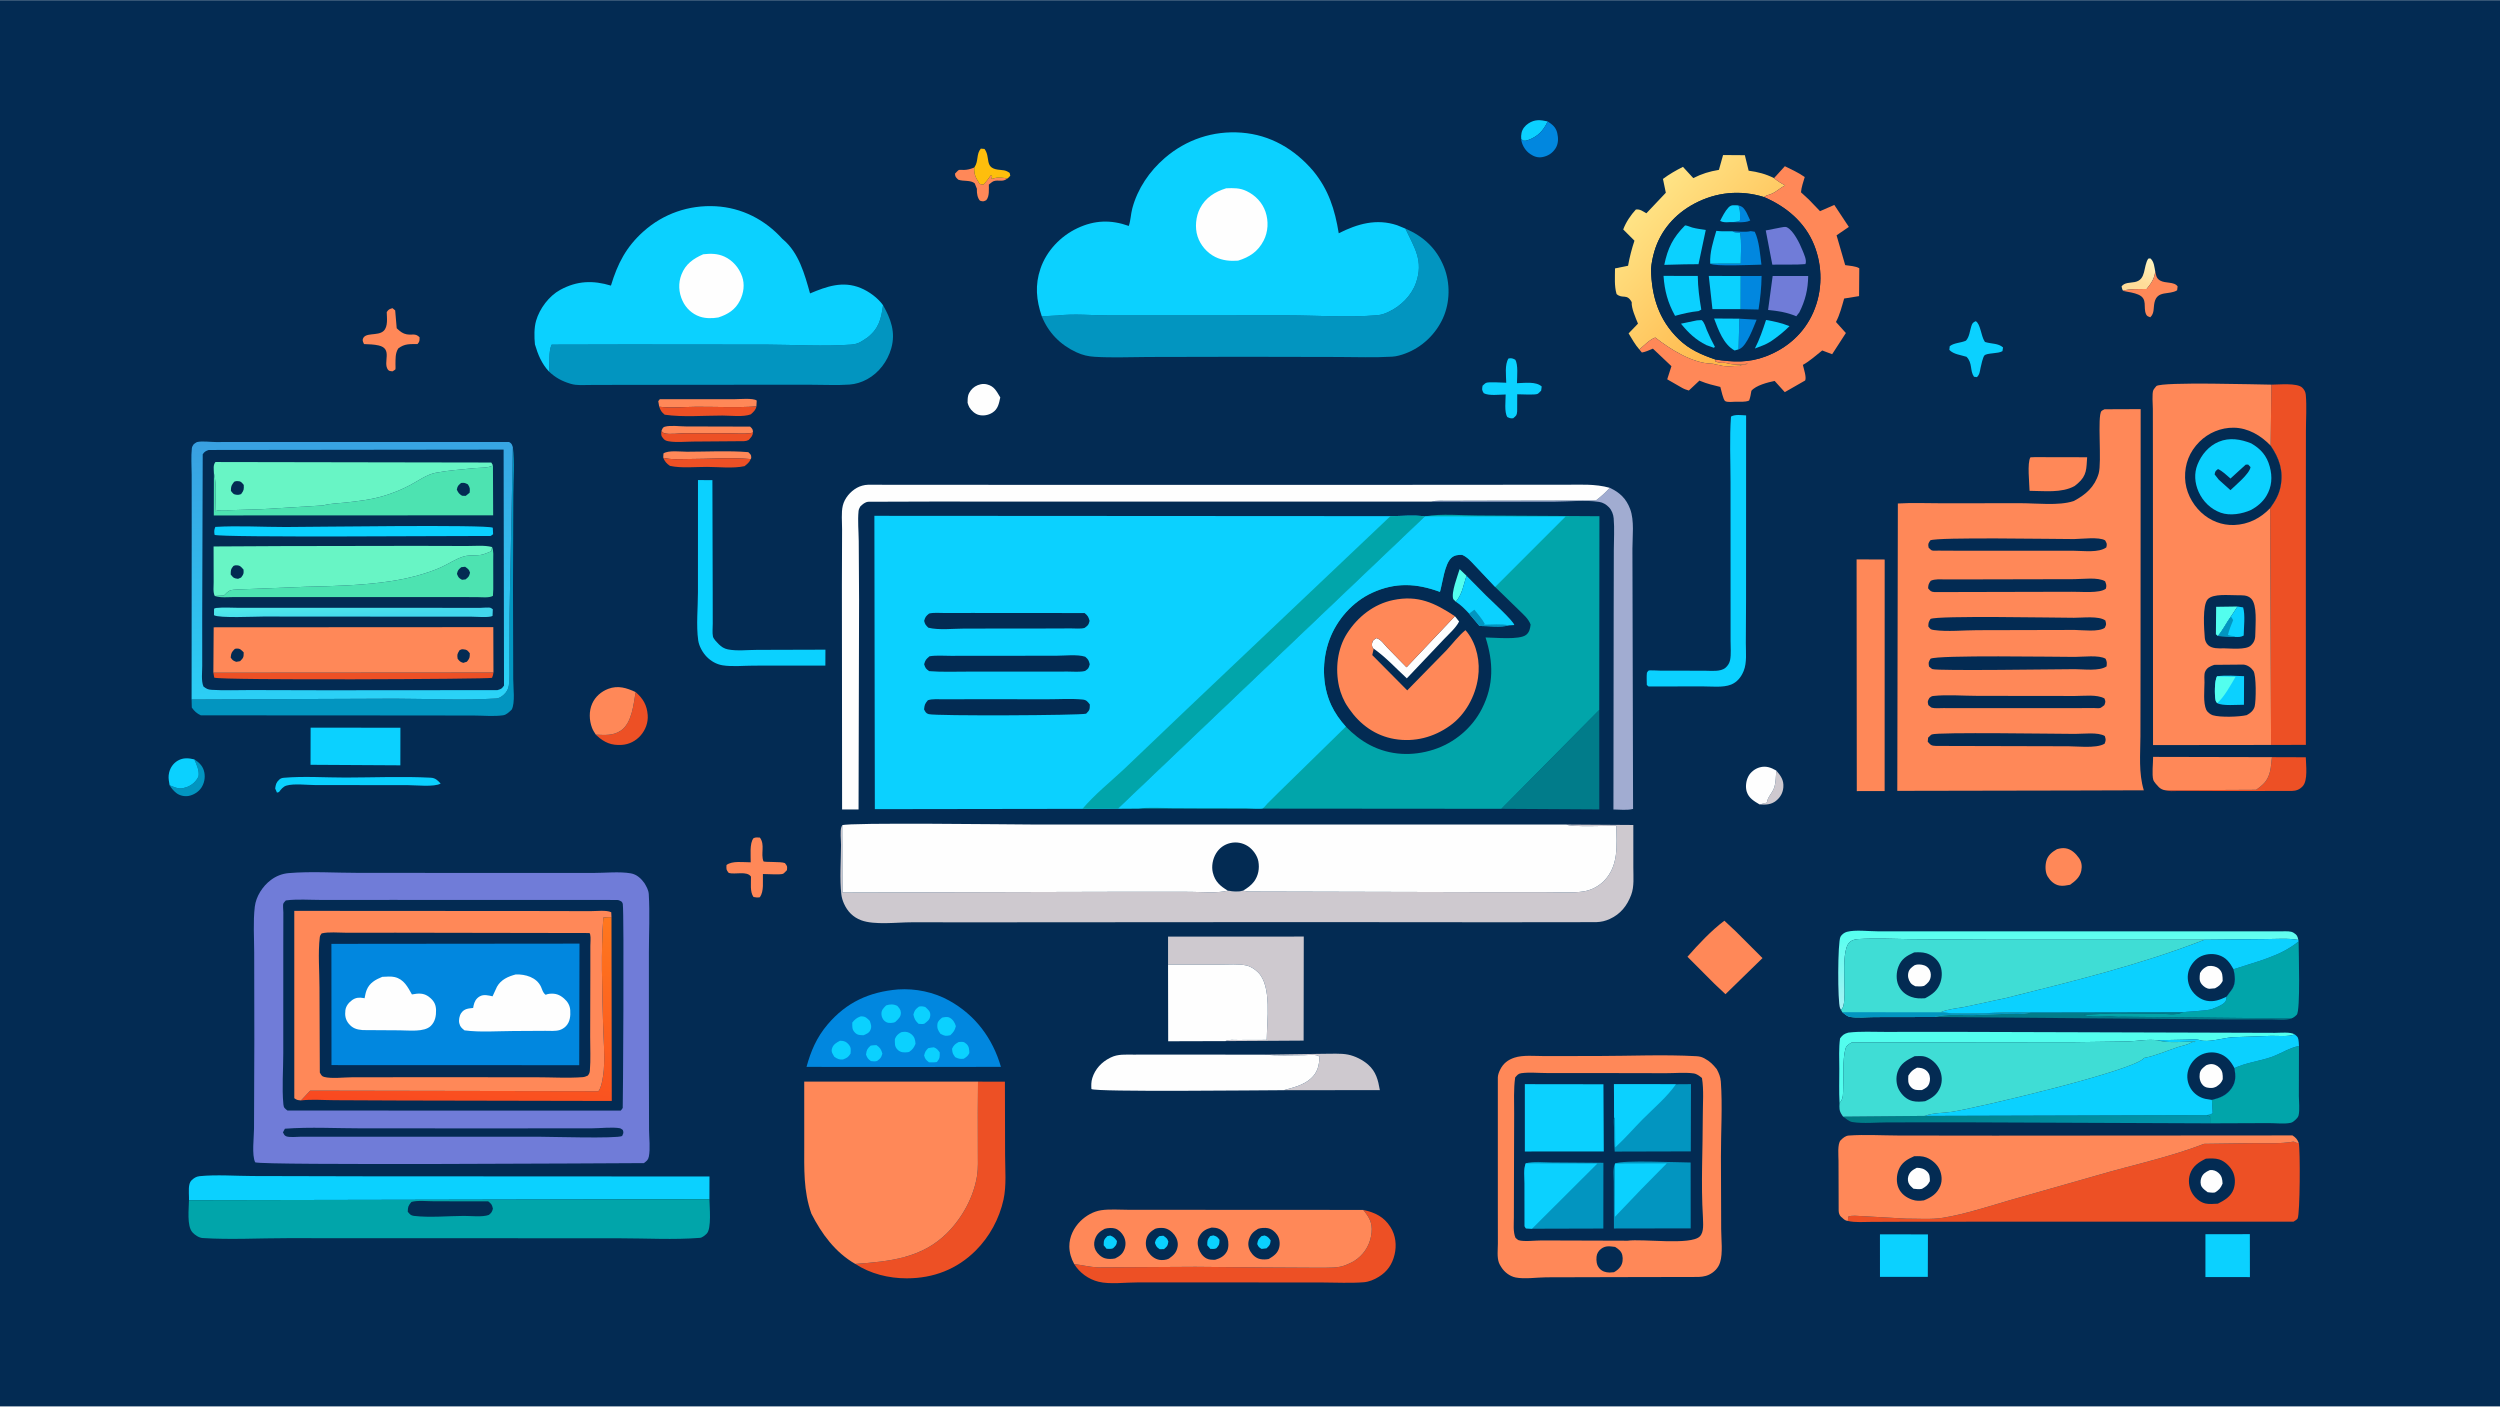 <svg version="1.1" xmlns="http://www.w3.org/2000/svg" style="display: block;" viewBox="0 0 2048 1152" width="1820" height="1024">
<defs>
	<linearGradient id="Gradient1" gradientUnits="userSpaceOnUse" x1="1755.84" y1="231.804" x2="1763.2" y2="214.963">
		<stop class="stop0" offset="0" stop-opacity="1" stop-color="rgb(255,220,153)"/>
		<stop class="stop1" offset="1" stop-opacity="1" stop-color="rgb(255,243,188)"/>
	</linearGradient>
	<linearGradient id="Gradient2" gradientUnits="userSpaceOnUse" x1="1660.59" y1="896.844" x2="1665.93" y2="937.087">
		<stop class="stop0" offset="0" stop-opacity="1" stop-color="rgb(1,124,132)"/>
		<stop class="stop1" offset="1" stop-opacity="1" stop-color="rgb(0,152,177)"/>
	</linearGradient>
	<linearGradient id="Gradient3" gradientUnits="userSpaceOnUse" x1="1692.36" y1="760.642" x2="1693.47" y2="819.488">
		<stop class="stop0" offset="0" stop-opacity="1" stop-color="rgb(87,255,239)"/>
		<stop class="stop1" offset="1" stop-opacity="1" stop-color="rgb(164,242,244)"/>
	</linearGradient>
	<linearGradient id="Gradient4" gradientUnits="userSpaceOnUse" x1="1457.47" y1="269.118" x2="1344.43" y2="165.87">
		<stop class="stop0" offset="0" stop-opacity="1" stop-color="rgb(255,176,65)"/>
		<stop class="stop1" offset="1" stop-opacity="1" stop-color="rgb(255,228,134)"/>
	</linearGradient>
	<linearGradient id="Gradient5" gradientUnits="userSpaceOnUse" x1="276.149" y1="351.802" x2="298.773" y2="580.414">
		<stop class="stop0" offset="0" stop-opacity="1" stop-color="rgb(57,160,225)"/>
		<stop class="stop1" offset="1" stop-opacity="1" stop-color="rgb(42,211,247)"/>
	</linearGradient>
	<linearGradient id="Gradient6" gradientUnits="userSpaceOnUse" x1="270.145" y1="493.73" x2="270.892" y2="506.929">
		<stop class="stop0" offset="0" stop-opacity="1" stop-color="rgb(81,234,234)"/>
		<stop class="stop1" offset="1" stop-opacity="1" stop-color="rgb(66,215,237)"/>
	</linearGradient>
	<linearGradient id="Gradient7" gradientUnits="userSpaceOnUse" x1="403.517" y1="736.553" x2="371.783" y2="918.851">
		<stop class="stop0" offset="0" stop-opacity="1" stop-color="rgb(255,119,30)"/>
		<stop class="stop1" offset="1" stop-opacity="1" stop-color="rgb(249,73,32)"/>
	</linearGradient>
</defs>
<path transform="translate(0,0)" fill="rgb(3,43,83)" d="M -0 -0 L 2048 0 L 2048 1152 L -0 1152 L -0 -0 z"/>
<path transform="translate(0,0)" fill="rgb(206,201,207)" d="M 1455.12 631.093 C 1458.78 635.325 1461.38 638.888 1460.93 644.724 C 1460.58 649.277 1458.53 652.981 1454.98 655.849 C 1450.94 659.115 1446.34 659.21 1441.46 658.856 L 1447.4 657.371 C 1448.07 652.534 1451.8 649.689 1453.34 645.235 C 1454.82 640.987 1454.77 635.588 1455.12 631.093 z"/>
<path transform="translate(0,0)" fill="rgb(11,209,255)" d="M 1246.2 113.837 C 1246.02 112.075 1246.07 110.574 1246.43 108.829 C 1247.1 105.478 1249.29 102.806 1252.1 100.961 C 1257.42 97.48 1261.91 98.023 1267.86 99.344 C 1264.28 107.066 1259.62 111.847 1251.49 114.712 C 1250.23 115.154 1249.39 115.248 1248.07 115.18 L 1246.2 113.837 z"/>
<path transform="translate(0,0)" fill="rgb(2,149,192)" d="M 159.243 621.964 C 163.478 624.754 166.386 627.525 167.405 632.693 C 168.245 636.955 167.317 641.648 164.875 645.257 C 162.595 648.626 158.487 651.155 154.5 651.892 C 151.118 652.517 147.153 651.619 144.43 649.5 C 142.27 647.818 140.319 645.474 138.944 643.122 C 142.289 644.511 146.381 646.458 150.024 645.51 L 151 645.222 L 153.18 644.575 C 157.297 643.084 160.847 639.847 162.638 635.879 C 163.396 630.908 161.078 626.46 159.243 621.964 z"/>
<path transform="translate(0,0)" fill="url(#Gradient1)" d="M 1739.13 237.932 C 1738.46 236.889 1738.29 235.693 1737.99 234.5 C 1740.39 231.156 1744.87 231.671 1748.82 230.909 C 1758.43 229.057 1755.6 218.066 1759.85 211.753 L 1761.5 211.49 C 1764.61 213.909 1764.88 218.739 1765.59 222.404 C 1764.7 228.546 1762.32 231.824 1758.52 236.59 C 1752.16 236.733 1745.32 236.369 1739.13 237.932 z"/>
<path transform="translate(0,0)" fill="rgb(255,136,88)" d="M 798.078 137.092 C 797.899 143.55 799.497 145.416 802.5 150.586 L 805.5 151.135 C 807.918 148.752 809.737 146.316 811.619 143.5 L 812.752 144.034 L 812.25 146.505 L 815.023 145.719 C 817.433 145.037 822.765 145.388 825.161 146.16 C 821.322 149.291 817.873 146.934 814 148.27 C 812.879 148.657 811.041 150.313 810.07 151.085 C 810.001 155.073 810.671 160.777 807.906 163.878 C 805.443 165.057 805.412 165.005 802.773 164.263 C 800.736 162.005 800.19 158.349 800.254 155.356 L 800.319 154.637 L 798.5 150.064 C 794.952 147.125 789.344 148.646 785 147.054 C 782.984 145.033 782.532 144.944 782.305 142.152 C 783.108 141.384 784.58 139.584 785.5 139.1 C 785.978 138.849 788.913 139.104 789.604 139.085 C 792.339 139.008 794.565 138.45 797.104 137.475 L 798.078 137.092 z"/>
<path transform="translate(0,0)" fill="rgb(254,190,12)" d="M 798.078 137.092 L 798.448 136.588 C 801.703 131.737 799.658 126.029 803.5 121.617 L 806.5 121.874 C 811.689 128.855 806.264 137.105 817.225 138.787 C 821.584 139.456 823.291 138.8 827.112 141.5 L 827.627 143.783 C 826.892 144.536 826.059 145.639 825.161 146.16 C 822.765 145.388 817.433 145.037 815.023 145.719 L 812.25 146.505 L 812.752 144.034 L 811.619 143.5 C 809.737 146.316 807.918 148.752 805.5 151.135 L 802.5 150.586 C 799.497 145.416 797.899 143.55 798.078 137.092 z"/>
<path transform="translate(0,0)" fill="rgb(255,136,88)" d="M 541.823 353 C 542.563 351.341 542.677 350.005 544.596 349.436 C 549.175 348.078 556.966 349.198 561.927 349.201 L 614.5 349.341 C 616.523 351.279 616.597 351.314 616.888 354.091 C 616.05 354.4 615.379 354.654 614.483 354.749 C 608.819 355.353 602.4 354.819 596.656 354.821 L 561.456 354.793 C 556.864 354.788 548.212 355.977 544 354.762 C 543.498 354.617 542.296 353.383 541.823 353 z"/>
<path transform="translate(0,0)" fill="rgb(255,136,88)" d="M 543.308 374.871 L 543.5 371.324 C 547.533 368.524 557.755 369.921 562.831 369.917 C 579.356 369.903 596.552 368.892 613 370.261 C 614.589 371.905 615.452 372.195 615.405 374.527 C 615.389 375.343 615.398 375.07 615.002 375.933 C 598.382 374.475 580.695 375.895 563.92 375.889 C 557.195 375.886 549.832 376.581 543.308 374.871 z"/>
<path transform="translate(0,0)" fill="rgb(237,80,37)" d="M 543.308 374.871 C 549.832 376.581 557.195 375.886 563.92 375.889 C 580.695 375.895 598.382 374.475 615.002 375.933 C 613.883 378.681 612.155 379.929 609.926 381.738 C 600.634 383.761 588.795 382.385 579.235 382.34 C 569.776 382.295 557.996 383.554 548.821 381.5 C 545.957 379.494 544.723 378.106 543.308 374.871 z"/>
<path transform="translate(0,0)" fill="rgb(255,136,88)" d="M 1765.59 222.404 C 1766.24 225.468 1766.52 227.88 1769.5 229.646 C 1773.84 232.22 1781.18 230.384 1783.9 234.5 L 1783.5 237.662 C 1777.05 241.72 1767.39 237.452 1765.01 247.47 C 1763.9 252.14 1765.1 256.364 1761.5 259.779 C 1759.98 259.172 1758.88 259.036 1758.11 257.403 C 1755.36 251.549 1759.8 244.628 1751.62 241.161 C 1748.21 239.713 1744.14 239.114 1740.49 238.429 C 1739.56 238.253 1739.93 238.378 1739.13 237.932 C 1745.32 236.369 1752.16 236.733 1758.52 236.59 C 1762.32 231.824 1764.7 228.546 1765.59 222.404 z"/>
<path transform="translate(0,0)" fill="rgb(237,80,37)" d="M 616.888 354.091 C 616.499 357.194 615.291 358.036 613.27 360.313 C 611.896 360.925 610.992 361.222 609.464 361.264 L 568.032 361.595 C 561.625 361.623 553.775 362.491 547.512 361.324 C 546.046 361.05 544.748 360.638 543.721 359.5 C 541.432 356.963 541.512 356.195 541.823 353 C 542.296 353.383 543.498 354.617 544 354.762 C 548.212 355.977 556.864 354.788 561.456 354.793 L 596.656 354.821 C 602.4 354.819 608.819 355.353 614.483 354.749 C 615.379 354.654 616.05 354.4 616.888 354.091 z"/>
<path transform="translate(0,0)" fill="rgb(11,209,255)" d="M 138.944 643.122 L 138.621 641.196 C 138.062 638.112 137.813 635.77 138.564 632.673 C 139.551 628.598 142.028 625.064 145.716 622.937 C 150.067 620.428 154.571 620.813 159.243 621.964 C 161.078 626.46 163.396 630.908 162.638 635.879 C 160.847 639.847 157.297 643.084 153.18 644.575 L 151 645.222 L 150.024 645.51 C 146.381 646.458 142.289 644.511 138.944 643.122 z"/>
<path transform="translate(0,0)" fill="rgb(1,135,223)" d="M 1267.86 99.344 C 1271.77 101.883 1274.6 104.091 1275.7 108.867 C 1276.69 113.116 1276.68 117.756 1274.23 121.492 C 1271.67 125.401 1268.21 127.615 1263.61 128.532 C 1259.96 129.26 1256.61 128.137 1253.59 126.078 C 1249.87 123.548 1247.29 119.58 1246.34 115.202 C 1246.19 114.525 1246.21 114.435 1246.2 113.837 L 1248.07 115.18 C 1249.39 115.248 1250.23 115.154 1251.49 114.712 C 1259.62 111.847 1264.28 107.066 1267.86 99.344 z"/>
<path transform="translate(0,0)" fill="rgb(255,136,88)" d="M 540.026 333.03 L 539.238 328.5 L 540.5 326.909 L 601.506 326.884 C 605.631 326.891 616.991 325.758 619.916 328 L 619.636 332.837 C 603.403 333.863 586.705 333.053 570.421 333.1 C 560.599 333.128 549.712 334.346 540.026 333.03 z"/>
<path transform="translate(0,0)" fill="rgb(254,254,254)" d="M 792.647 329.798 C 792.673 327.906 792.658 325.849 793.096 324 C 793.789 321.069 796.25 318.049 798.756 316.5 C 801.637 314.719 805.194 313.908 808.514 314.743 C 814.697 316.298 816.371 320.507 819.431 325.426 C 818.344 330.496 817.58 334.98 812.942 337.933 C 809.749 339.966 805.584 340.72 801.886 339.788 C 798.728 338.993 795.703 336.252 794.088 333.5 C 793.429 332.378 793.03 331.033 792.647 329.798 z"/>
<path transform="translate(0,0)" fill="rgb(237,80,37)" d="M 540.026 333.03 C 549.712 334.346 560.599 333.128 570.421 333.1 C 586.705 333.053 603.403 333.863 619.636 332.837 C 619.07 335.854 617.242 337.284 615.105 339.265 C 608.993 341.67 598.407 340.279 591.775 340.277 C 576.557 340.272 559.509 341.77 544.5 339.583 C 541.731 337.219 541.237 336.31 540.026 333.03 z"/>
<path transform="translate(0,0)" fill="rgb(254,254,254)" d="M 1441.46 658.856 C 1437.01 656.227 1432.69 653.778 1430.98 648.556 C 1429.7 644.648 1430.34 639.574 1432.2 635.948 C 1434.03 632.38 1437.72 629.529 1441.58 628.474 C 1446.67 627.079 1450.72 628.566 1455.12 631.093 C 1454.77 635.588 1454.82 640.987 1453.34 645.235 C 1451.8 649.689 1448.07 652.534 1447.4 657.371 L 1441.46 658.856 z"/>
<path transform="translate(0,0)" fill="rgb(237,80,37)" d="M 520.703 566.799 C 526.852 572.159 529.984 577.452 530.601 585.691 C 531.054 591.732 528.796 597.794 524.852 602.317 C 520.862 606.894 515.374 609.693 509.33 610.076 C 501.02 610.604 495.281 608.269 489.141 602.687 L 488.095 601.679 C 495.361 602.015 502.427 602.666 508.72 598.284 C 517.677 592.046 519.023 576.762 520.703 566.799 z"/>
<path transform="translate(0,0)" fill="rgb(11,209,255)" d="M 1610.96 292.138 C 1606.17 290.613 1600.35 290.145 1596.9 286.5 L 1597.21 283.5 C 1600.61 280.635 1606.32 280.837 1610.5 278.933 C 1613.37 275.805 1613.64 270.93 1614.93 267 C 1615.69 264.651 1616.29 263.977 1618.5 262.969 C 1622.38 265.032 1622.87 274.976 1625.68 279.34 L 1626.11 279.983 L 1626.79 280.191 C 1631.71 281.64 1637.08 281.024 1640.89 284.5 L 1640.42 287.5 C 1636.95 289.773 1627.62 288.802 1625.6 291.106 C 1624.37 292.502 1622.94 298.985 1622.49 301.113 C 1621.85 304.14 1621.82 306.546 1619.5 308.801 L 1617.08 308.5 C 1613.55 303.398 1616.11 297.405 1610.96 292.138 z"/>
<path transform="translate(0,0)" fill="rgb(255,136,88)" d="M 1685.05 695.5 C 1687.42 694.851 1689.6 694.413 1692.06 694.765 C 1696.75 695.436 1700.46 699.011 1703.09 702.75 C 1705.31 705.901 1705.74 709.389 1705 713.125 C 1703.97 718.383 1699.96 721.763 1695.8 724.666 C 1692.99 725.194 1689.95 725.837 1687.1 725.32 C 1682.91 724.56 1679.66 721.517 1677.5 718.009 C 1675.35 714.536 1675.31 708.954 1676.37 705.093 C 1677.63 700.484 1681.1 697.749 1685.05 695.5 z"/>
<path transform="translate(0,0)" fill="rgb(1,124,138)" d="M 1663.58 829.297 L 1788.32 829.043 L 1787.69 829.359 C 1782.32 831.792 1774.09 830.306 1768.26 830.234 L 1731.39 830.028 L 1707.22 831.114 C 1707.74 831.857 1709.11 831.992 1709.99 832.156 C 1715.73 833.216 1722.64 832.496 1728.52 832.489 C 1731.63 832.486 1735.03 833.127 1738 832.755 L 1877.05 834.193 C 1872.76 835.915 1865.66 835.006 1861 835.012 L 1823.19 834.993 L 1584.8 832.982 C 1595.44 830.27 1605.71 831.625 1616.5 831.457 L 1642.59 830.42 C 1649.4 830.381 1656.99 831.118 1663.58 829.297 z"/>
<path transform="translate(0,0)" fill="rgb(255,136,88)" d="M 297.118 278.139 C 298.403 271.475 309.439 275.567 314.289 270.925 C 317.995 267.378 316.918 260.259 316.807 255.5 C 318.436 253.201 318.787 253.193 321.5 252.307 L 323.727 254.144 L 324.986 268.756 L 325.805 269.519 C 328.03 271.562 330.064 273.153 333.088 273.722 C 337.742 274.599 340.161 272.553 343.706 276.142 C 343.658 279.114 343.876 279.503 342 281.742 C 335.656 281.747 331.505 281.322 326.289 285.279 C 323.697 289.267 324.074 293.744 323.968 298.312 C 323.948 299.161 324.164 301.936 323.888 302.5 C 323.742 302.798 321.893 303.819 321.5 304.078 C 319.925 303.804 318.721 304.012 317.747 302.638 C 313.497 296.644 321.968 285.574 310.211 282.859 C 306.328 281.963 302.172 281.885 298.205 281.725 C 297.65 280.527 297.06 279.498 297.118 278.139 z"/>
<path transform="translate(0,0)" fill="rgb(11,209,255)" d="M 1235.79 293.5 C 1238.45 293.174 1238.82 293.314 1241.25 294.5 C 1243.86 298.347 1242.73 308.894 1242.71 313.766 C 1249 313.618 1258.32 312.171 1262.98 316.5 L 1262.5 319.887 C 1261.73 320.577 1260.42 322.138 1259.56 322.54 C 1257.29 323.592 1245.93 322.792 1242.92 322.847 L 1242.85 336.894 C 1242.57 340.245 1242.07 340.397 1239.6 342.5 C 1237.29 342.723 1236.83 342.431 1234.79 341.5 C 1232.2 337.441 1233.44 327.94 1233.45 323.026 C 1228.54 323.069 1219.73 324.302 1215.5 321.972 C 1213.82 319.259 1214.04 319.037 1214.5 315.836 C 1215.26 315.221 1216.55 313.845 1217.4 313.5 C 1219.98 312.446 1230.68 313.429 1233.91 313.411 C 1233.84 307.605 1232.49 298.423 1235.79 293.5 z"/>
<path transform="translate(0,0)" fill="rgb(255,136,88)" d="M 617.277 686.5 C 619.098 685.657 620.536 685.857 622.5 686.017 C 626.913 691.946 622.997 699.172 625.417 705.415 C 625.795 706.392 639.837 705.488 643 706.907 C 645.008 709.513 645.004 709.442 644.653 712.711 C 643.882 713.431 642.378 715.22 641.5 715.655 C 639.54 716.625 627.713 715.822 624.975 715.855 C 624.752 721.997 625.992 729.846 622.5 734.868 C 620.604 735.292 619.165 735.028 617.27 734.684 C 614.212 730.458 615.327 723.24 615.202 718 C 611.871 713.1 602.402 716.477 597 714.985 C 594.81 712.26 595.019 712.041 595.141 708.5 C 599.731 704.832 609.114 706.28 614.98 706.269 C 615.084 700.598 613.892 690.77 617.277 686.5 z"/>
<path transform="translate(0,0)" fill="rgb(11,209,255)" d="M 226.884 649.186 L 225.413 645.767 C 225.959 642.459 226.155 640.973 228.696 638.585 C 229.821 637.527 230.975 637.146 232.5 637.013 C 248.879 635.581 266.586 636.853 283.086 636.831 C 306.178 636.8 329.863 635.733 352.899 636.959 C 356.653 637.159 358.606 639.146 360.975 641.77 C 355.581 644.79 340.44 643.047 334.013 643.042 L 258.494 642.986 C 251.815 642.987 240.779 641.583 234.616 643.435 C 231.861 644.263 230.21 646.525 228.542 648.702 L 226.884 649.186 z"/>
<path transform="translate(0,0)" fill="rgb(237,80,37)" d="M 1861.17 620.117 L 1888.91 620.212 C 1889.04 626.594 1890.77 639.271 1886.33 643.983 C 1883.83 646.645 1881.13 647.712 1877.5 647.801 L 1804.94 647.859 L 1783.67 647.853 C 1780.5 647.845 1776.88 648.289 1773.89 647.248 L 1848.24 646.873 C 1851.89 644.163 1855.32 641.711 1857.46 637.591 L 1857.76 637 C 1860.34 631.987 1860.53 625.657 1861.17 620.117 z"/>
<path transform="translate(0,0)" fill="rgb(255,136,88)" d="M 488.095 601.679 C 486.953 599.939 485.756 598.131 485.008 596.18 C 482.608 589.92 482.37 582.434 485.118 576.255 C 487.648 570.568 492.477 566.365 498.246 564.174 C 506.322 561.106 513.316 563.401 520.703 566.799 C 519.023 576.762 517.677 592.046 508.72 598.284 C 502.427 602.666 495.361 602.015 488.095 601.679 z"/>
<path transform="translate(0,0)" fill="rgb(255,136,88)" d="M 1666.84 374.353 L 1709.79 374.438 C 1709.08 383.725 1709.79 389.244 1702.1 395.905 L 1699.49 398.018 C 1688.81 403.944 1674.5 401.969 1662.61 401.942 C 1662.53 395.898 1660.54 379.131 1663.31 374.5 L 1666.84 374.353 z"/>
<path transform="translate(0,0)" fill="rgb(11,209,255)" d="M 1806.69 1010.93 L 1843.08 1010.88 L 1843.13 1046.06 L 1806.68 1046.04 L 1806.69 1010.93 z"/>
<path transform="translate(0,0)" fill="rgb(11,209,255)" d="M 1540.05 1011.04 L 1579.36 1011.06 L 1579.26 1045.88 L 1540.07 1045.89 L 1540.05 1011.04 z"/>
<path transform="translate(0,0)" fill="rgb(206,201,207)" d="M 1035.69 863.839 L 1084.07 863.128 C 1090.4 863.205 1098.14 862.57 1104.28 863.79 C 1109.99 864.926 1116.36 868.097 1120.72 871.947 C 1127.3 877.752 1128.94 884.648 1130.38 892.909 L 1051.61 892.94 C 1059.46 890.756 1067.61 888.947 1073.85 883.387 C 1079.41 878.445 1080.66 872.585 1080.96 865.5 C 1078.33 863.187 1072.19 864.254 1068.51 864.27 C 1057.63 864.318 1046.52 864.806 1035.69 863.839 z"/>
<path transform="translate(0,0)" fill="url(#Gradient2)" d="M 1576.84 914 L 1807.82 913.302 L 1810.51 914.5 L 1810.51 920.098 L 1612.66 919.277 L 1546.69 919.308 C 1537.38 919.311 1526.48 920.47 1517.42 919.039 C 1514.82 918.629 1511.99 916.162 1509.9 914.621 L 1576.84 914 z"/>
<path transform="translate(0,0)" fill="rgb(255,136,88)" d="M 1404.62 805.931 L 1382.36 783.646 C 1391.27 773.469 1401.81 762.225 1412.61 754.103 L 1421.85 762.747 L 1443.84 784.731 L 1413.51 814.308 L 1404.62 805.931 z"/>
<path transform="translate(0,0)" fill="rgb(11,209,255)" d="M 254.453 595.97 L 328.018 596.005 L 327.971 626.812 L 254.388 626.382 L 254.453 595.97 z"/>
<path transform="translate(0,0)" fill="rgb(255,136,88)" d="M 1773.89 647.248 C 1771.96 647.067 1769.87 646.046 1768.5 644.665 C 1767.41 643.569 1764.42 640.277 1764.01 638.876 C 1762.68 634.431 1763.87 624.849 1763.82 619.9 L 1861.17 620.117 C 1860.53 625.657 1860.34 631.987 1857.76 637 L 1857.46 637.591 C 1855.32 641.711 1851.89 644.163 1848.24 646.873 L 1773.89 647.248 z"/>
<path transform="translate(0,0)" fill="url(#Gradient3)" d="M 1508.01 826.917 L 1507.36 825.651 C 1505.3 820.647 1505.37 771.731 1507.7 767.309 C 1508.71 765.376 1510.94 763.757 1513.02 763.211 C 1520.05 761.375 1530.4 762.79 1537.91 762.782 L 1604.62 762.798 L 1870.15 762.783 C 1872.96 762.816 1876.53 762.437 1879 764.039 C 1881.86 765.898 1882.05 766.683 1882.81 769.837 C 1874.32 768.271 1864.51 769.166 1855.86 769.161 L 1806.01 769.659 L 1625.44 769.606 L 1566.16 769.253 C 1551.57 769.012 1536.55 768.234 1522 769.16 C 1519.63 769.31 1517.12 770.004 1515.31 771.615 C 1505.92 780.005 1515.24 824.223 1508.01 826.917 z"/>
<path transform="translate(0,0)" fill="rgb(83,254,238)" d="M 1514.13 845.785 C 1524.06 844.602 1534.51 845.219 1544.51 845.202 L 1595.65 845.144 L 1821.79 845.827 L 1863.72 845.962 C 1868.06 845.984 1876.22 845.019 1879.85 847.24 C 1874.71 849.317 1866.35 848.355 1860.73 848.427 L 1828.85 849.574 C 1821.36 850.079 1808.76 854.197 1801.97 851.913 C 1798.89 850.874 1794.77 851.464 1791.53 851.518 L 1767.42 852.031 C 1759.24 851.03 1751.15 852.725 1743 853.02 L 1699.85 853.606 L 1516.99 853.843 C 1514.37 855.342 1512.48 856.302 1511.69 859.408 C 1509.35 868.59 1510.45 880.987 1509.96 890.69 C 1509.7 895.821 1510.43 899.43 1506.97 903.489 C 1506.39 894.214 1506.78 884.669 1506.75 875.365 C 1506.73 867.159 1506.23 858.63 1507.38 850.5 C 1509.51 847.659 1510.64 846.784 1514.13 845.785 z"/>
<path transform="translate(0,0)" fill="rgb(11,209,255)" d="M 571.787 393.147 L 583.6 393.175 L 583.85 485.754 L 583.883 510.702 C 583.911 513.775 583.407 518.431 584.067 521.361 C 584.493 523.252 587.372 526.137 588.719 527.501 C 590.949 529.758 593.191 531.206 596.336 531.847 C 603.544 533.315 612.748 532.248 620.243 532.238 L 676.194 532.066 L 676.137 545.093 L 617.496 545.15 C 609.468 545.147 599.687 546.173 591.873 544.872 C 586.889 544.042 582.502 541.511 578.975 537.941 C 575.661 534.586 572.645 529.195 571.976 524.487 C 570.228 512.189 571.758 497.628 571.756 484.996 L 571.787 393.147 z"/>
<path transform="translate(0,0)" fill="rgb(1,165,170)" d="M 1883.02 771.048 C 1883.06 779.194 1884.62 827.959 1881.5 831.149 C 1880.31 832.371 1878.72 833.703 1877.05 834.193 L 1738 832.755 C 1735.03 833.127 1731.63 832.486 1728.52 832.489 C 1722.64 832.496 1715.73 833.216 1709.99 832.156 C 1709.11 831.992 1707.74 831.857 1707.22 831.114 L 1731.39 830.028 L 1768.26 830.234 C 1774.09 830.306 1782.32 831.792 1787.69 829.359 L 1788.32 829.043 C 1788.5 828.76 1808.58 827.981 1812.23 826.444 C 1815.17 825.208 1818.58 824.056 1821.17 822.173 C 1823.74 820.301 1823.58 819.316 1823.99 816.349 L 1828.74 809.922 C 1831.73 804.891 1830.94 799.247 1829.7 793.864 C 1847.53 787.911 1868.33 783.287 1883.02 771.048 z"/>
<path transform="translate(0,0)" fill="rgb(1,165,170)" d="M 1883.31 856.719 L 1883.23 897.725 C 1883.24 902.37 1884.07 909.236 1882.99 913.614 C 1882.64 915.043 1881.51 916.196 1880.47 917.175 C 1879.44 918.143 1878.05 919.324 1876.65 919.645 C 1871.52 920.821 1863.87 919.884 1858.52 919.915 L 1810.51 920.098 L 1810.51 914.5 L 1807.82 913.302 C 1809.82 913.102 1811.07 913.064 1812.6 911.688 L 1811.99 900.91 L 1812.77 900.694 L 1814.06 900.327 C 1819.82 898.865 1824.48 896.504 1828 891.5 C 1831.81 886.097 1831.49 881.108 1830.47 874.868 C 1839.15 870.602 1851.06 869.122 1860.46 865.869 C 1868.01 863.26 1875.64 858.15 1883.31 856.719 z"/>
<path transform="translate(0,0)" fill="rgb(1,124,138)" d="M 1310.11 581.454 L 1310.15 662.929 L 1229.96 662.437 L 1310.11 581.454 z"/>
<path transform="translate(0,0)" fill="rgb(11,209,255)" d="M 1418.03 341.113 C 1421.32 339.136 1426.66 339.993 1430.42 340.159 L 1430.37 489.975 L 1430.19 526.642 C 1430.17 533.683 1431.17 542.868 1428.44 549.403 L 1428.15 550.099 C 1426.21 554.72 1422.89 558.751 1418.14 560.664 C 1411.45 563.361 1401.66 562.12 1394.48 562.147 L 1350.5 562.231 L 1349.06 561 C 1349.06 557.757 1348.77 554.183 1349.15 550.982 C 1349.61 550.393 1349.9 549.609 1350.53 549.214 C 1351.3 548.741 1358.66 549.243 1359.99 549.247 L 1396.75 549.323 C 1401.85 549.326 1409.4 550.333 1413.5 546.901 C 1415.45 545.269 1416.82 543.004 1417.31 540.508 C 1418.23 535.8 1417.66 529.713 1417.68 524.845 L 1417.68 493.633 L 1417.65 394.898 C 1417.64 377.131 1416.74 358.803 1418.03 341.113 z"/>
<path transform="translate(0,0)" fill="rgb(237,80,37)" d="M 1116.77 991.025 C 1126.3 993.082 1133.71 996.599 1139.09 1005.09 C 1143.31 1011.77 1144.27 1019.99 1142.43 1027.62 C 1140.51 1035.6 1136.57 1041.46 1129.5 1045.83 C 1125.8 1048.12 1121.55 1049.93 1117.19 1050.28 C 1106.15 1051.16 1094.6 1050.49 1083.52 1050.47 L 1019.31 1050.42 L 931.928 1050.41 C 922.177 1050.38 909.187 1052.15 899.933 1049.87 C 891.79 1047.86 884.381 1042.57 880.001 1035.39 C 886.611 1036.18 892.926 1037.86 899.629 1038.1 L 979.332 1037.64 L 1035.17 1038.15 L 1081.45 1038.41 C 1088.02 1038.26 1096.2 1038.8 1102.3 1036.25 C 1105.76 1034.79 1108.88 1033.44 1111.87 1031.1 C 1118.78 1025.71 1122.74 1018.16 1123.6 1009.5 C 1124.4 1001.53 1121.65 996.995 1116.77 991.025 z"/>
<path transform="translate(0,0)" fill="rgb(2,149,192)" d="M 420.129 366.163 C 421.857 378.506 420.581 392.48 420.534 404.985 L 420.242 482.415 L 420.442 556.318 C 420.447 562.932 422.129 575.718 419.216 581.137 C 417.296 582.97 414.963 585.401 412.233 585.811 C 404.795 586.929 395.993 586.047 388.37 586.033 L 338.951 585.957 L 164.5 585.857 C 161.042 584.196 159.361 582.595 157.114 579.5 L 156.959 572.883 L 323.449 572.191 C 350.773 572.231 379.308 573.806 406.5 572.037 C 408.974 571.876 410.87 570.568 412.671 568.964 C 415.016 566.875 416.407 564.358 416.859 561.24 C 417.693 555.49 417.224 548.891 417.295 543.059 L 417.376 503.5 L 420.129 366.163 z"/>
<path transform="translate(0,0)" fill="rgb(161,172,209)" d="M 1318.71 399.483 C 1326.93 403.259 1332.24 408.373 1335.43 416.898 C 1338.98 426.399 1337.29 439.358 1337.28 449.487 L 1337.41 498.794 L 1337.81 662.545 C 1333.09 663.834 1326.67 663.02 1321.72 662.996 L 1321.92 502.639 L 1322.04 450.584 C 1322.05 441.984 1322.67 432.946 1321.92 424.422 C 1321.64 421.197 1320.32 417.773 1318.06 415.428 C 1315.85 413.145 1313.17 411.489 1310 411.011 C 1298.68 409.306 1285 410.793 1273.49 410.819 L 1172.46 410.791 C 1177.06 409.667 1182.14 410.088 1186.85 410.07 L 1212.02 409.991 L 1307.4 409.802 C 1311.6 406.632 1315.18 403.395 1318.71 399.483 z"/>
<path transform="translate(0,0)" fill="rgb(255,136,88)" d="M 1520.92 458.102 L 1543.93 458.204 L 1543.89 647.905 L 1521.08 647.931 L 1520.92 458.102 z"/>
<path transform="translate(0,0)" fill="rgb(206,201,207)" d="M 956.866 790.081 L 956.872 767.14 L 1068.05 767.091 L 1067.93 852.328 L 1003.84 852.73 C 1006.77 851.256 1010.96 851.833 1014.2 851.811 L 1037.7 851.736 C 1037.86 836.428 1042.01 807.7 1030.62 796.435 C 1028.11 793.957 1024.58 791.574 1021.12 790.784 C 1014.57 789.287 1006.46 790.061 999.685 790.035 L 956.866 790.081 z"/>
<path transform="translate(0,0)" fill="rgb(237,80,37)" d="M 801.174 885.924 L 823.224 885.985 L 823.366 946.087 C 823.378 957.897 824.606 971.016 822.079 982.544 C 818.652 998.179 810.68 1012.93 799.377 1024.24 C 783.978 1039.66 764.571 1047.08 742.829 1047.07 C 728.047 1047.07 713.118 1043.41 700.65 1035.27 C 728.443 1033.25 755.221 1030.73 776.038 1009.76 C 788.424 997.284 797.725 980.312 800.435 962.88 C 801.385 956.771 801.022 950.138 801.055 943.961 L 801.006 910.679 L 801.174 885.924 z"/>
<path transform="translate(0,0)" fill="rgb(254,254,254)" d="M 956.866 790.081 L 999.685 790.035 C 1006.46 790.061 1014.57 789.287 1021.12 790.784 C 1024.58 791.574 1028.11 793.957 1030.62 796.435 C 1042.01 807.7 1037.86 836.428 1037.7 851.736 L 1014.2 851.811 C 1010.96 851.833 1006.77 851.256 1003.84 852.73 L 956.977 852.865 L 956.866 790.081 z"/>
<path transform="translate(0,0)" fill="rgb(254,254,254)" d="M 1051.61 892.94 C 1032.25 892.988 897.907 894.567 894.072 892 C 893.907 888.851 893.874 885.98 894.833 882.938 C 897.143 875.605 902.402 869.931 909.238 866.507 L 910 866.13 C 915.756 863.226 922.162 863.857 928.452 863.819 L 958.805 863.779 L 1035.69 863.839 C 1046.52 864.806 1057.63 864.318 1068.51 864.27 C 1072.19 864.254 1078.33 863.187 1080.96 865.5 C 1080.66 872.585 1079.41 878.445 1073.85 883.387 C 1067.61 888.947 1059.46 890.756 1051.61 892.94 z"/>
<path transform="translate(0,0)" fill="url(#Gradient4)" d="M 1336.69 247.347 C 1332.71 239.987 1329.21 245.085 1324.3 240.753 C 1322.33 234.179 1323.02 226.558 1323.02 219.738 L 1333.7 217.574 C 1334.99 210.499 1336.66 203.864 1338.95 197.042 L 1329.74 187.848 C 1331.84 182.073 1335.93 175.955 1340.11 171.5 C 1343.65 171.047 1345.63 172.895 1348.72 174.574 L 1364.64 157.748 L 1362.29 146.436 C 1367.55 142.512 1372.84 139.505 1378.67 136.543 L 1387.13 145.757 C 1394.19 142.191 1400.38 140.285 1408.13 139.016 L 1411.54 126.866 L 1429.38 126.999 L 1432.49 139.687 C 1440.1 140.731 1446.38 142.336 1453.28 145.766 C 1456.17 148.224 1459.09 149.991 1462.44 151.76 C 1456.95 154.417 1454.5 158.106 1448.16 159.679 C 1447.01 159.965 1446.04 160.636 1445.06 161.283 C 1425.67 155.251 1405.92 157.161 1387.93 166.748 C 1372.15 175.157 1360.23 188.726 1355.2 206.03 C 1353.83 210.76 1352.87 215.494 1352.53 220.408 C 1352.94 242.544 1358.86 262.014 1375.26 277.784 C 1384.13 286.32 1393.78 290.394 1405.19 294.348 L 1405.03 295.85 C 1407.22 296.687 1408.78 297.231 1411.14 297.11 C 1412.22 297.055 1412.93 296.935 1413.99 297.248 C 1418.85 298.687 1426.05 299.056 1431.05 297.777 L 1432 297.51 C 1429.65 299.073 1427.86 297.937 1425.51 299.5 C 1421.02 299.54 1413.53 300.59 1409.42 299.188 C 1408.03 298.714 1406.85 298.857 1405.5 298.51 C 1404.29 298.199 1403.73 297.817 1402.43 297.794 C 1386.47 297.506 1368.25 285.983 1356 276.367 C 1351.31 278.049 1346.77 282.928 1342.95 286.154 C 1339.47 282.19 1336.88 277.462 1334.14 272.973 L 1341.84 264.986 C 1339.92 260.235 1336.34 252.386 1336.69 247.347 z"/>
<path transform="translate(0,0)" fill="rgb(255,136,88)" d="M 1453.28 145.766 L 1462.16 136.017 C 1467.77 138.736 1473.3 141.343 1478.44 144.9 C 1477.25 148.953 1475.72 153.167 1475.36 157.385 L 1481.84 163.349 L 1490.96 172.848 L 1502.67 167.738 L 1514.58 185.748 L 1504.52 192.63 L 1511.59 217.046 C 1515.04 217.602 1520.2 217.801 1523.13 219.622 L 1522.95 242.436 L 1510.73 244.412 C 1508.84 250.921 1507.21 257.616 1504.02 263.635 L 1512.14 272.67 L 1500.9 290.04 L 1492.77 286.964 C 1487.69 290.975 1482.58 295.645 1476.92 298.78 C 1477.6 301.892 1480.03 308.886 1478.8 311.541 L 1462.09 321.113 L 1453.79 311.917 C 1448.03 313.122 1438.47 315.539 1434.74 320 C 1434.29 322.755 1433.87 325.368 1432.87 327.994 C 1429.71 329.372 1425.31 328.924 1421.87 328.939 C 1419.63 328.991 1415.09 329.617 1413.22 328.417 C 1411.65 327.411 1409.95 319.08 1409.3 316.846 C 1403.83 315.504 1398.39 314.258 1393.19 312.059 L 1392.19 311.629 L 1383.5 319.787 C 1381.47 319.19 1379.73 318.597 1377.89 317.544 L 1365.78 310.591 L 1369.24 299.83 L 1354.05 285.462 C 1351.12 286.702 1348.19 288.108 1345.03 288.649 L 1342.95 286.154 C 1346.77 282.928 1351.31 278.049 1356 276.367 C 1368.25 285.983 1386.47 297.506 1402.43 297.794 C 1403.73 297.817 1404.29 298.199 1405.5 298.51 C 1406.85 298.857 1408.03 298.714 1409.42 299.188 C 1413.53 300.59 1421.02 299.54 1425.51 299.5 C 1427.86 297.937 1429.65 299.073 1432 297.51 L 1431.05 297.777 C 1426.05 299.056 1418.85 298.687 1413.99 297.248 C 1412.93 296.935 1412.22 297.055 1411.14 297.11 C 1408.78 297.231 1407.22 296.687 1405.03 295.85 L 1405.19 294.348 C 1419.87 296.602 1432.41 297.172 1446.59 291.778 C 1464.03 285.146 1477.99 272.852 1485.5 255.544 C 1493.1 238.031 1493.19 218.181 1486.11 200.535 C 1478.6 181.828 1463.2 169.073 1445.06 161.283 C 1446.04 160.636 1447.01 159.965 1448.16 159.679 C 1454.5 158.106 1456.95 154.417 1462.44 151.76 C 1459.09 149.991 1456.17 148.224 1453.28 145.766 z"/>
<path transform="translate(0,0)" fill="rgb(1,135,223)" d="M 735.62 810.408 C 749.948 809.44 765.026 812.567 777.562 819.531 C 799.016 831.447 813.206 850.45 819.96 873.83 L 747.574 873.948 L 660.691 873.85 C 664.313 860.717 669.015 849.674 677.93 839.146 C 693.349 820.937 712.1 812.403 735.62 810.408 z"/>
<path transform="translate(0,0)" fill="rgb(11,209,255)" d="M 760.422 858.5 C 761.875 858.131 763.509 858.016 765 857.804 C 767.604 858.821 768.163 859.843 769.823 862 C 769.827 865.918 770.083 866.687 767.5 869.862 C 765.405 870.29 763.133 870.107 761 870.09 C 758.437 867.948 757.95 867.667 757.04 864.5 C 757.865 861.391 758.173 860.791 760.422 858.5 z"/>
<path transform="translate(0,0)" fill="rgb(11,209,255)" d="M 713.153 856.5 C 714.697 856.09 716.405 856.123 718 856.02 C 721.002 858.183 721.834 859.441 722.837 863 C 721.793 866.535 721.301 866.881 718.5 869.003 C 716.749 869.541 715.275 869.298 713.5 869.09 C 710.89 867.223 710.646 866.783 709.436 863.793 C 709.981 859.887 710.311 859.234 713.153 856.5 z"/>
<path transform="translate(0,0)" fill="rgb(11,209,255)" d="M 752.751 824.5 C 754.806 824.022 755.983 824.242 758 824.805 C 760.328 827.024 762.432 828.337 762.047 832 C 761.69 835.395 759.587 836.618 757.186 838.5 C 755.651 838.934 754.07 838.681 752.5 838.565 C 749.689 835.836 749.175 834.809 748.25 831 C 749.308 827.259 749.86 826.827 752.751 824.5 z"/>
<path transform="translate(0,0)" fill="rgb(11,209,255)" d="M 785.327 853.5 C 788.339 853.277 789.49 852.926 791.831 855.165 C 793.941 857.185 794.014 859.791 794.093 862.5 C 792.775 865.11 791.971 865.531 789.5 867.183 C 786.614 867.543 785.097 867.174 782.5 865.891 C 780.4 863.069 780.226 862.512 779.921 859 C 781.306 855.968 782.514 855.053 785.327 853.5 z"/>
<path transform="translate(0,0)" fill="rgb(11,209,255)" d="M 771.761 833.5 C 773.641 833.115 775.898 832.575 777.719 833.456 C 780.64 834.87 782.199 837.578 783.05 840.5 C 782.045 844.186 781.222 845.228 778.5 847.913 C 774.52 848.741 773.992 848.505 770.5 846.853 C 768.431 843.975 767.458 842.226 767.974 838.5 C 768.276 836.312 770.189 834.858 771.761 833.5 z"/>
<path transform="translate(0,0)" fill="rgb(11,209,255)" d="M 688.061 852.5 L 688.777 852.449 C 691.5 852.485 693.486 853.35 695.229 855.5 C 697.403 858.179 696.95 859.801 696.755 862.966 C 694.979 865.937 693.615 866.636 690.5 867.801 C 687.429 867.992 686.02 867.301 683.5 865.599 C 682.134 863.238 680.685 861.625 681.601 858.717 C 682.633 855.44 685.227 853.957 688.061 852.5 z"/>
<path transform="translate(0,0)" fill="rgb(11,209,255)" d="M 704.95 832.5 L 705.663 832.455 C 709.192 832.549 710.092 833.877 712.5 836.113 C 713.393 838.834 714.28 840.664 713.083 843.5 C 711.949 846.188 709.948 846.766 707.5 847.906 C 704.735 847.801 702.632 848.015 700.5 845.904 C 697.793 843.223 698.193 840.933 698.192 837.5 C 700.364 834.842 701.689 833.741 704.95 832.5 z"/>
<path transform="translate(0,0)" fill="rgb(11,209,255)" d="M 725.903 823.5 C 729.215 822.43 731.83 822.322 735.021 823.852 C 736.471 825.432 737.808 826.908 737.967 829.15 C 738.231 832.853 735.828 834.666 733.5 836.996 C 732.916 837.275 732.394 837.541 731.744 837.638 C 728.9 838.064 726.787 838.101 724.5 836.117 C 723.091 834.895 722.19 832.7 722.086 830.863 C 721.886 827.34 723.706 825.765 725.903 823.5 z"/>
<path transform="translate(0,0)" fill="rgb(11,209,255)" d="M 738.167 845.5 L 739.615 845.224 C 742.132 844.847 744.491 845.37 746.492 846.994 C 749.238 849.22 749.778 851.611 749.984 855 C 748.501 858.306 747.925 859.24 744.907 861.5 C 744.488 861.648 744.247 861.753 743.769 861.809 C 740.718 862.17 737.893 862.195 735.5 859.951 C 732.609 857.24 733.131 854.563 733.086 851 C 734.307 848.136 735.517 847.085 738.167 845.5 z"/>
<path transform="translate(0,0)" fill="rgb(11,209,255)" d="M 1806.01 769.659 L 1855.86 769.161 C 1864.51 769.166 1874.32 768.271 1882.81 769.837 L 1883.02 771.048 C 1868.33 783.287 1847.53 787.911 1829.7 793.864 C 1830.94 799.247 1831.73 804.891 1828.74 809.922 L 1823.99 816.349 C 1823.58 819.316 1823.74 820.301 1821.17 822.173 C 1818.58 824.056 1815.17 825.208 1812.23 826.444 C 1808.58 827.981 1788.5 828.76 1788.32 829.043 L 1663.58 829.297 C 1639.25 828.095 1613.85 831.965 1589.75 829.104 C 1595.49 826.507 1603.21 825.924 1609.43 824.723 L 1643.2 817.442 C 1698.01 803.755 1753.28 790.238 1806.01 769.659 z"/>
<path transform="translate(0,0)" fill="rgb(3,43,83)" d="M 1823.99 816.349 C 1818.73 818.853 1813.69 820.852 1807.73 819.695 C 1802.56 818.69 1797.88 815.101 1795.13 810.673 C 1792.41 806.278 1791.52 801.041 1792.73 796.022 C 1793.84 791.373 1797.51 786.441 1801.64 784.006 C 1806.15 781.342 1812.21 780.701 1817.21 782.186 C 1823.58 784.077 1826.61 788.292 1829.7 793.864 C 1830.94 799.247 1831.73 804.891 1828.74 809.922 L 1823.99 816.349 z"/>
<path transform="translate(0,0)" fill="rgb(254,254,254)" d="M 1808.15 791.5 C 1808.7 791.348 1808.88 791.273 1809.4 791.208 C 1812.27 790.856 1815.49 791.519 1817.7 793.465 C 1820.93 796.321 1820.71 799.586 1820.81 803.5 C 1819.06 806.728 1817.64 807.806 1814.5 809.489 L 1810 809.88 C 1807.55 809.75 1805.26 808.084 1803.72 806.25 C 1801.36 803.418 1801.86 800.367 1802.26 797 C 1803.94 794.051 1805.23 793.021 1808.15 791.5 z"/>
<path transform="translate(0,0)" fill="rgb(11,209,255)" d="M 154.808 983.076 L 154.801 980.557 C 154.802 976.8 153.928 969.706 156.8 966.886 C 158.772 964.95 160.743 963.65 163.567 963.368 C 177.561 961.97 193 963.225 207.141 963.26 L 298.461 963.487 L 581.214 963.635 L 581.163 982.229 L 154.808 983.076 z"/>
<path transform="translate(0,0)" fill="rgb(237,80,37)" d="M 1860.72 314.966 C 1866.74 314.962 1881.74 313.346 1885.99 317.416 C 1887.63 318.976 1888.7 320.959 1888.9 323.222 C 1889.77 332.911 1889.01 343.327 1889.01 353.117 L 1888.94 415.358 L 1888.96 610.055 L 1860.45 610.117 L 1859.71 416.142 C 1863.77 410.473 1866.87 405.383 1868.24 398.397 C 1870.75 385.673 1867.22 375.286 1860.12 364.952 L 1860.72 314.966 z"/>
<path transform="translate(0,0)" fill="rgb(11,209,255)" d="M 1879.85 847.24 C 1882.65 849.598 1882.74 849.864 1883.14 853.601 L 1883.31 856.719 C 1875.64 858.15 1868.01 863.26 1860.46 865.869 C 1851.06 869.122 1839.15 870.602 1830.47 874.868 C 1831.49 881.108 1831.81 886.097 1828 891.5 C 1824.48 896.504 1819.82 898.865 1814.06 900.327 L 1812.77 900.694 L 1811.99 900.91 L 1812.6 911.688 C 1811.07 913.064 1809.82 913.102 1807.82 913.302 L 1576.84 914 C 1583.82 911.307 1591.57 911.797 1598.87 910.671 C 1619.46 907.497 1748.91 876.916 1756.5 866.51 C 1765.46 864.911 1775.05 860.657 1783.76 857.755 C 1787.11 856.636 1792.08 855.849 1794.94 853.947 C 1795.94 853.281 1796.8 853.51 1798 853.51 L 1798.5 853 C 1789.25 853.063 1777.01 854.613 1768.17 852.243 L 1767.42 852.031 L 1791.53 851.518 C 1794.77 851.464 1798.89 850.874 1801.97 851.913 C 1808.76 854.197 1821.36 850.079 1828.85 849.574 L 1860.73 848.427 C 1866.35 848.355 1874.71 849.317 1879.85 847.24 z"/>
<path transform="translate(0,0)" fill="rgb(3,43,83)" d="M 1811.99 900.91 L 1806.5 900.017 C 1801.62 898.903 1797.22 895.789 1794.61 891.508 C 1791.94 887.137 1791.13 881.861 1792.48 876.885 C 1793.88 871.729 1797.47 867.149 1802.11 864.5 C 1806.58 861.942 1812.44 861.267 1817.38 862.764 C 1823.87 864.725 1827.4 869.105 1830.47 874.868 C 1831.49 881.108 1831.81 886.097 1828 891.5 C 1824.48 896.504 1819.82 898.865 1814.06 900.327 L 1812.77 900.694 L 1811.99 900.91 z"/>
<path transform="translate(0,0)" fill="rgb(254,254,254)" d="M 1807.33 872.5 C 1808.35 872.112 1809.41 871.734 1810.5 871.613 C 1813.41 871.289 1816.11 872.457 1818.15 874.5 C 1820.98 877.348 1820.92 880.257 1820.87 884 C 1819.68 887.168 1818.17 888.29 1815.5 890.107 C 1814.35 890.606 1813.18 891.07 1811.92 891.101 C 1809.17 891.169 1806.5 890.91 1804.5 888.745 C 1802.21 886.272 1801.55 882.75 1802.01 879.5 C 1802.5 876.084 1804.78 874.439 1807.33 872.5 z"/>
<path transform="translate(0,0)" fill="rgb(2,149,192)" d="M 723.382 249.857 C 729.792 261.19 733.857 272.057 730.109 285.239 C 727.122 295.748 720.043 305.238 710.413 310.513 C 705.902 312.984 700.972 314.553 695.833 314.912 C 685.816 315.614 675.402 315.051 665.327 315.06 L 605.672 315.057 L 510.063 315.142 L 483.456 315.226 C 478.355 315.249 472.55 315.801 467.653 314.309 L 467 314.107 C 460.085 312.023 454.872 309.089 449.613 304.134 C 450.61 297.549 449.118 288.006 451.909 282.194 L 514.379 282.054 L 628.556 282.163 C 651.101 282.258 674.593 283.785 697.054 282.175 C 700.16 281.952 702.842 281.286 705.524 279.667 L 710.404 276.518 C 719.909 269.155 721.846 261.27 723.382 249.857 z"/>
<path transform="translate(0,0)" fill="rgb(255,136,88)" d="M 880.001 1035.39 C 877.566 1031.08 876.025 1025.93 875.994 1020.97 C 875.944 1013.09 879.588 1005.62 885.14 1000.16 C 889.672 995.7 895.712 992.217 902.065 991.276 C 909.123 990.23 917.308 990.928 924.486 990.923 L 967.579 990.943 L 1116.77 991.025 C 1121.65 996.995 1124.4 1001.53 1123.6 1009.5 C 1122.74 1018.16 1118.78 1025.71 1111.87 1031.1 C 1108.88 1033.44 1105.76 1034.79 1102.3 1036.25 C 1096.2 1038.8 1088.02 1038.26 1081.45 1038.41 L 1035.17 1038.15 L 979.332 1037.64 L 899.629 1038.1 C 892.926 1037.86 886.611 1036.18 880.001 1035.39 z"/>
<path transform="translate(0,0)" fill="rgb(3,43,83)" d="M 904.988 1006.5 C 907.355 1005.76 911.235 1005.53 913.603 1006.3 C 916.59 1007.29 919.096 1009.91 920.531 1012.64 C 922.215 1015.85 922.47 1019.48 921.261 1022.9 C 919.777 1027.1 917.359 1028.85 913.5 1030.78 C 910.957 1031.3 907.709 1031.41 905.192 1030.66 C 902.048 1029.72 899.059 1026.97 897.548 1024.1 C 896.18 1021.5 895.994 1018.3 896.841 1015.51 C 898.246 1010.88 900.846 1008.7 904.988 1006.5 z"/>
<path transform="translate(0,0)" fill="rgb(11,209,255)" d="M 907.1 1012.5 L 909.537 1012.01 C 912.578 1013.21 913.112 1013.99 915.014 1016.5 C 914.746 1019.92 914.087 1020.19 911.756 1022.5 C 910.075 1023.17 908.273 1022.92 906.5 1022.86 L 904.145 1020 C 904.183 1015.91 904.248 1015.44 907.1 1012.5 z"/>
<path transform="translate(0,0)" fill="rgb(3,43,83)" d="M 992.479 1005.5 C 994.678 1005.54 996.745 1005.66 998.765 1006.6 C 1001.98 1008.1 1004.51 1010.85 1005.61 1014.25 C 1006.6 1017.3 1006.63 1022.14 1005.09 1024.98 C 1002.94 1028.93 999.633 1030.64 995.5 1031.86 C 993.046 1031.89 990.621 1031.95 988.386 1030.79 C 985.26 1029.17 982.902 1025.8 981.87 1022.48 C 980.759 1018.91 980.863 1015.4 982.781 1012.11 C 985.031 1008.25 988.305 1006.55 992.479 1005.5 z"/>
<path transform="translate(0,0)" fill="rgb(11,209,255)" d="M 991.363 1012.5 L 994.013 1011.9 C 996.947 1012.83 997.156 1013.03 999.004 1015.5 C 998.939 1019.32 998.952 1019.48 996.5 1022.4 C 994.996 1023.22 993.169 1022.96 991.5 1022.94 L 988.988 1020 C 989.004 1016.22 988.915 1015.62 991.363 1012.5 z"/>
<path transform="translate(0,0)" fill="rgb(3,43,83)" d="M 1030.62 1006.5 C 1032.97 1005.74 1036.15 1005.51 1038.59 1005.98 C 1041.76 1006.59 1044.4 1008.81 1046.22 1011.4 C 1048.21 1014.24 1048.72 1018.21 1047.97 1021.57 C 1046.88 1026.46 1043.35 1028.87 1039.29 1031.25 C 1036.96 1031.65 1034.73 1031.77 1032.4 1031.3 C 1028.91 1030.59 1026.18 1028.09 1024.37 1025.11 C 1022.58 1022.15 1022.16 1018.77 1023.14 1015.44 C 1024.48 1010.89 1026.7 1008.86 1030.62 1006.5 z"/>
<path transform="translate(0,0)" fill="rgb(11,209,255)" d="M 1033.4 1012.5 L 1036.01 1011.97 C 1038.81 1012.93 1039.11 1013.62 1040.94 1016 C 1040.56 1019.72 1040.09 1019.99 1037.55 1022.5 L 1033.5 1022.99 C 1031.26 1021.62 1031.01 1021.37 1029.9 1019 C 1030.47 1015.43 1030.98 1014.97 1033.4 1012.5 z"/>
<path transform="translate(0,0)" fill="rgb(3,43,83)" d="M 946.277 1006.5 C 948.125 1005.78 951.002 1005.64 953 1005.84 C 956.676 1006.21 959.926 1008.61 962.107 1011.5 C 964.192 1014.26 965.327 1017.85 964.659 1021.3 C 963.722 1026.14 961.275 1028.28 957.5 1030.96 C 955.337 1032.02 952.212 1032.34 949.83 1031.93 C 945.943 1031.25 942.847 1028.74 940.689 1025.52 C 938.673 1022.51 938.219 1018.36 939.117 1014.87 C 940.196 1010.66 942.786 1008.6 946.277 1006.5 z"/>
<path transform="translate(0,0)" fill="rgb(11,209,255)" d="M 949.717 1012.5 L 953.003 1012.16 C 955.497 1013.95 956.146 1014.15 957.122 1017 C 956.487 1020.67 956.343 1020.72 953.5 1023.15 L 950 1023.21 C 947.376 1021.46 947.271 1020.97 946.082 1018 C 946.906 1014.93 947.309 1014.63 949.717 1012.5 z"/>
<path transform="translate(0,0)" fill="rgb(63,221,213)" d="M 1516.99 853.843 L 1699.85 853.606 L 1743 853.02 C 1751.15 852.725 1759.24 851.03 1767.42 852.031 L 1768.17 852.243 C 1777.01 854.613 1789.25 853.063 1798.5 853 L 1798 853.51 C 1796.8 853.51 1795.94 853.281 1794.94 853.947 C 1792.08 855.849 1787.11 856.636 1783.76 857.755 C 1775.05 860.657 1765.46 864.911 1756.5 866.51 C 1748.91 876.916 1619.46 907.497 1598.87 910.671 C 1591.57 911.797 1583.82 911.307 1576.84 914 L 1509.9 914.621 L 1509.48 914.071 L 1508.85 913.111 C 1506.57 909.726 1506.75 907.434 1506.97 903.489 C 1510.43 899.43 1509.7 895.821 1509.96 890.69 C 1510.45 880.987 1509.35 868.59 1511.69 859.408 C 1512.48 856.302 1514.37 855.342 1516.99 853.843 z"/>
<path transform="translate(0,0)" fill="rgb(3,43,83)" d="M 1568.39 865.127 L 1569.76 865.036 C 1572.19 864.964 1574.9 864.781 1577.24 865.525 C 1582.21 867.106 1586.8 871.409 1588.95 876.122 C 1590.95 880.525 1591.32 885.699 1589.55 890.26 C 1587.14 896.46 1582.92 899.309 1577.1 901.967 C 1573.98 902.393 1569.85 902.609 1566.78 901.837 C 1561.79 900.583 1558.08 896.985 1555.62 892.586 C 1553.33 888.494 1552.98 882.523 1554.46 878.076 C 1556.84 870.976 1562.04 868.324 1568.39 865.127 z"/>
<path transform="translate(0,0)" fill="rgb(254,254,254)" d="M 1570.42 874.5 C 1571.75 874.561 1573.22 874.593 1574.5 874.967 C 1576.92 875.673 1578.86 877.107 1580.06 879.35 C 1581.25 881.586 1581.35 884.786 1580.51 887.164 C 1579.33 890.487 1577.42 891.36 1574.5 892.818 L 1574 892.853 C 1570.75 892.896 1567.96 893.105 1565.51 890.5 C 1562.69 887.494 1563.17 884.791 1563.3 881.005 C 1565.57 877.43 1566.68 876.483 1570.42 874.5 z"/>
<path transform="translate(0,0)" fill="rgb(254,254,254)" d="M 1172.46 410.791 L 865.056 410.778 L 764.331 410.733 L 711.5 410.902 C 708.669 411.042 706.681 412.949 704.739 414.791 C 704.071 415.94 703.469 417.162 703.334 418.5 C 702.539 426.328 703.394 435.179 703.477 443.089 L 703.755 491.029 L 703.331 662.968 L 689.844 662.951 L 689.685 478.685 L 689.833 433.431 C 689.868 427.491 689.042 419.822 690.42 414.071 C 691.872 408.009 696.554 402.528 701.929 399.5 C 704.568 398.013 707.993 397.053 711 396.973 L 838.66 397.054 L 1102.28 397.076 L 1236.69 396.976 L 1281.89 396.975 C 1294.36 396.986 1306.6 396.063 1318.71 399.483 C 1315.18 403.395 1311.6 406.632 1307.4 409.802 L 1212.02 409.991 L 1186.85 410.07 C 1182.14 410.088 1177.06 409.667 1172.46 410.791 z"/>
<path transform="translate(0,0)" fill="rgb(2,149,192)" d="M 1151.29 187.126 C 1166.19 193.522 1176.93 203.444 1182.99 218.759 C 1188.15 231.805 1187.89 247.674 1182.08 260.485 C 1176.06 273.759 1164.87 284.388 1151.19 289.478 C 1147.85 290.723 1144.07 291.833 1140.5 292.045 C 1125.84 292.913 1110.89 292.332 1096.2 292.295 L 1018.3 292.133 L 940.706 292.299 C 926.154 292.348 911.202 293.042 896.689 292.155 C 891.347 291.829 886.783 290.729 881.912 288.497 C 868.727 282.456 858.865 272.482 853.425 258.99 L 866.371 258.313 C 879.737 256.727 895.092 258.251 908.65 258.247 L 1054.89 258.193 C 1079.03 258.23 1104.49 260.156 1128.5 258.066 C 1131.51 257.804 1134.2 256.887 1136.94 255.638 C 1147.16 250.974 1156.18 242.333 1159.96 231.588 C 1166.33 213.514 1158.75 202.844 1151.29 187.126 z"/>
<path transform="translate(0,0)" fill="rgb(63,221,213)" d="M 1508.01 826.917 C 1515.24 824.223 1505.92 780.005 1515.31 771.615 C 1517.12 770.004 1519.63 769.31 1522 769.16 C 1536.55 768.234 1551.57 769.012 1566.16 769.253 L 1625.44 769.606 L 1806.01 769.659 C 1753.28 790.238 1698.01 803.755 1643.2 817.442 L 1609.43 824.723 C 1603.21 825.924 1595.49 826.507 1589.75 829.104 C 1613.85 831.965 1639.25 828.095 1663.58 829.297 C 1656.99 831.118 1649.4 830.381 1642.59 830.42 L 1616.5 831.457 C 1605.71 831.625 1595.44 830.27 1584.8 832.982 L 1535.87 833.074 C 1529.54 833.074 1521.64 834.003 1515.45 832.9 C 1513.19 832.496 1510.97 830.465 1509.21 829.063 L 1508.01 826.917 z"/>
<path transform="translate(0,0)" fill="rgb(2,149,192)" d="M 1509.21 829.063 L 1589.75 829.104 C 1613.85 831.965 1639.25 828.095 1663.58 829.297 C 1656.99 831.118 1649.4 830.381 1642.59 830.42 L 1616.5 831.457 C 1605.71 831.625 1595.44 830.27 1584.8 832.982 L 1535.87 833.074 C 1529.54 833.074 1521.64 834.003 1515.45 832.9 C 1513.19 832.496 1510.97 830.465 1509.21 829.063 z"/>
<path transform="translate(0,0)" fill="rgb(3,43,83)" d="M 1568.09 780.071 C 1571.48 779.914 1574.69 779.786 1578 780.76 C 1582.46 782.075 1586.57 785.276 1588.76 789.377 C 1591.15 793.842 1591.21 799.752 1589.65 804.5 C 1587.45 811.214 1583.04 814.5 1577 817.623 C 1573 817.854 1569.45 817.902 1565.64 816.492 C 1560.83 814.711 1557.21 811.65 1555.12 806.884 C 1553.18 802.455 1553.41 796.346 1555.13 791.893 C 1557.67 785.338 1561.89 782.856 1568.09 780.071 z"/>
<path transform="translate(0,0)" fill="rgb(254,254,254)" d="M 1568.54 790.5 C 1569.82 790.095 1570.83 789.89 1572.17 789.944 C 1575.21 790.066 1577.94 790.749 1579.96 793.256 C 1581.5 795.179 1581.96 797.6 1581.62 800 C 1581.11 803.549 1579.02 805.546 1576.24 807.5 C 1573.82 808.176 1571.47 807.921 1569 807.795 C 1567.63 807.078 1566.03 806.307 1565.11 805.012 C 1563.3 802.471 1562.62 799.589 1563.36 796.5 C 1564.05 793.64 1566.26 792.066 1568.54 790.5 z"/>
<path transform="translate(0,0)" fill="rgb(237,80,37)" d="M 1805.57 936.892 L 1846.55 936.323 C 1857.05 936.279 1867.98 936.959 1878.33 935.135 C 1880.08 934.826 1880.53 936.594 1883.12 936.082 C 1884.46 941.14 1884.21 994.57 1882.19 998.073 C 1881.61 999.071 1879.81 999.977 1878.84 1000.66 L 1569.38 1000.68 L 1533.41 1000.82 C 1527.06 1000.83 1519.95 1001.5 1513.76 1000.07 L 1514.06 996.539 C 1517.18 995.241 1521.83 996.01 1525.25 996.096 L 1561.22 998.159 C 1571.04 998.108 1582.08 999.031 1591.73 997.454 C 1610.33 994.414 1628.74 988.168 1646.82 982.95 L 1718.37 962.576 C 1747.24 954.102 1777.52 947.779 1805.57 936.892 z"/>
<path transform="translate(0,0)" fill="rgb(3,43,83)" d="M 1807.05 949.046 C 1810.64 948.805 1814.53 948.597 1818 949.676 C 1822.46 951.063 1826.95 955.375 1829.01 959.506 C 1831.22 963.919 1831.37 969.534 1829.72 974.14 C 1827.61 980.027 1822.17 983.283 1816.86 985.905 C 1813.65 986.058 1809.56 986.499 1806.44 985.71 C 1801.81 984.54 1797.61 980.753 1795.42 976.593 C 1793.07 972.12 1792.46 966.509 1794.05 961.706 C 1796.22 955.159 1801.15 951.918 1807.05 949.046 z"/>
<path transform="translate(0,0)" fill="rgb(254,254,254)" d="M 1810.07 958.5 L 1810.66 958.38 C 1813.15 958.133 1815.61 959.065 1817.44 960.738 C 1820.26 963.31 1820.54 965.953 1820.72 969.5 C 1819.19 973.167 1817.86 974.634 1814.5 976.738 C 1812.45 977.094 1810.55 976.768 1808.49 976.506 C 1806.87 975.255 1804.71 973.792 1803.63 972.03 C 1802.45 970.11 1802.5 967.099 1803.21 965 C 1804.41 961.484 1806.85 959.949 1810.07 958.5 z"/>
<path transform="translate(0,0)" fill="rgb(1,165,170)" d="M 154.808 983.076 L 581.163 982.229 C 581.221 988.389 583.055 1006.42 578.895 1010.5 C 577.521 1011.85 575.285 1013.76 573.388 1013.91 C 551.848 1015.62 529.416 1014.27 507.745 1014.26 L 378.544 1014.2 L 235.227 1014.16 C 212.392 1014.15 188.739 1015.55 166 1014.06 C 163.032 1013.87 159.591 1011.58 157.63 1009.37 C 152.912 1004.05 154.739 989.994 154.808 983.076 z"/>
<path transform="translate(0,0)" fill="rgb(3,43,83)" d="M 337.018 984.5 C 342.172 983.004 350.167 983.969 355.631 983.944 L 400 984.02 C 402.732 986.324 402.952 986.542 403.797 990 C 402.981 992.842 402.736 993.173 400.5 995.117 C 395.154 997.079 385.835 995.909 380.046 995.932 C 366.933 995.986 351.926 997.47 339 995.915 C 336.369 995.598 335.598 994.381 334.023 992.5 C 334.137 988.403 334.42 987.669 337.018 984.5 z"/>
<path transform="translate(0,0)" fill="rgb(255,136,88)" d="M 1508.92 997.226 L 1508.33 996.808 C 1506.81 995.393 1506.27 993.55 1506.23 991.544 L 1506.11 950.966 C 1506.13 947.019 1505.04 936.788 1507.9 933.932 C 1509.71 932.115 1511.81 930.28 1514.5 930.089 C 1527.79 929.143 1541.71 930.031 1555.08 930.074 L 1634.05 930.174 L 1878 929.994 C 1880.83 931.871 1881.76 932.973 1883.12 936.082 C 1880.53 936.594 1880.08 934.826 1878.33 935.135 C 1867.98 936.959 1857.05 936.279 1846.55 936.323 L 1805.57 936.892 C 1777.52 947.779 1747.24 954.102 1718.37 962.576 L 1646.82 982.95 C 1628.74 988.168 1610.33 994.414 1591.73 997.454 C 1582.08 999.031 1571.04 998.108 1561.22 998.159 L 1525.25 996.096 C 1521.83 996.01 1517.18 995.241 1514.06 996.539 L 1513.76 1000.07 C 1511.5 999.818 1510.54 998.738 1508.92 997.226 z"/>
<path transform="translate(0,0)" fill="rgb(3,43,83)" d="M 1568.08 947.04 C 1571.39 946.949 1574.75 946.828 1577.89 948.012 C 1582.48 949.743 1586.99 953.571 1588.97 958.117 C 1590.76 962.21 1591.21 967.105 1589.53 971.277 C 1586.92 977.739 1582.31 980.655 1576.1 983.203 C 1572.58 983.669 1569.74 983.798 1566.35 982.59 C 1561.48 980.855 1557.45 977.907 1555.3 973.103 C 1553.33 968.676 1553.56 962.865 1555.3 958.391 C 1557.69 952.263 1562.32 949.575 1568.08 947.04 z"/>
<path transform="translate(0,0)" fill="rgb(254,254,254)" d="M 1570.24 956.5 C 1573.57 956.676 1575.96 957.04 1578.5 959.417 C 1581.07 961.814 1580.88 964.306 1580.94 967.5 C 1578.91 971.179 1577.97 971.637 1574.5 973.758 C 1572.05 974.266 1569.94 973.957 1567.5 973.657 C 1566.35 972.582 1564.87 971.336 1564.03 970 C 1562.91 968.208 1562.68 965.703 1563.23 963.676 C 1564.29 959.8 1566.94 958.187 1570.24 956.5 z"/>
<path transform="translate(0,0)" fill="rgb(3,43,83)" d="M 1352.53 220.408 C 1352.87 215.494 1353.83 210.76 1355.2 206.03 C 1360.23 188.726 1372.15 175.157 1387.93 166.748 C 1405.92 157.161 1425.67 155.251 1445.06 161.283 C 1463.2 169.073 1478.6 181.828 1486.11 200.535 C 1493.19 218.181 1493.1 238.031 1485.5 255.544 C 1477.99 272.852 1464.03 285.146 1446.59 291.778 C 1432.41 297.172 1419.87 296.602 1405.19 294.348 C 1393.78 290.394 1384.13 286.32 1375.26 277.784 C 1358.86 262.014 1352.94 242.544 1352.53 220.408 z"/>
<path transform="translate(0,0)" fill="rgb(1,135,223)" d="M 1424.09 168.128 C 1427.8 169.048 1428.86 170.706 1430.76 174.016 L 1433.8 180.5 C 1431.12 181.848 1428.37 181.807 1425.44 181.97 L 1416.98 181.833 C 1419.74 181.697 1423.01 181.956 1425.42 180.5 C 1425.39 176.491 1425.83 171.808 1424.09 168.128 z"/>
<path transform="translate(0,0)" fill="rgb(11,209,255)" d="M 1409.11 180.855 C 1410.95 177.292 1413.14 172.827 1415.88 169.91 C 1418.38 167.249 1420.75 168.047 1424.09 168.128 C 1425.83 171.808 1425.39 176.491 1425.42 180.5 C 1423.01 181.956 1419.74 181.697 1416.98 181.833 C 1414.08 181.984 1411.79 182.209 1409.11 180.855 z"/>
<path transform="translate(0,0)" fill="rgb(1,135,223)" d="M 1424.87 260.92 L 1439.02 261.767 C 1436.51 267.65 1431.12 283.204 1424.98 285.789 L 1424.22 286.069 L 1424.87 260.92 z"/>
<path transform="translate(0,0)" fill="rgb(11,209,255)" d="M 1390.22 262.289 L 1394 262.092 C 1396.22 263.832 1397.19 267.733 1398.26 270.325 C 1400.21 275.042 1402.45 279.511 1404.86 284 L 1404 284.767 L 1397.83 282.566 C 1389.02 278.15 1383.14 272.533 1377.04 265.027 L 1390.22 262.289 z"/>
<path transform="translate(0,0)" fill="rgb(11,209,255)" d="M 1446.74 261.971 C 1453.37 263.09 1459.73 264.507 1465.96 267.061 C 1461.14 271.847 1456.25 275.726 1450.64 279.553 C 1446.61 282.145 1442.06 283.673 1437.6 285.362 C 1441.46 277.925 1444.14 269.912 1446.74 261.971 z"/>
<path transform="translate(0,0)" fill="rgb(11,209,255)" d="M 1424.22 286.069 L 1421 286.983 C 1411.85 282.027 1407.65 270.006 1404.17 260.783 L 1424.87 260.92 L 1424.22 286.069 z"/>
<path transform="translate(0,0)" fill="rgb(1,135,223)" d="M 1419.24 189.302 C 1423.73 189.472 1429.84 190.291 1434.15 189.187 L 1437.5 189.7 C 1441.2 197.334 1441.85 208.308 1442.97 216.661 C 1436.3 216.73 1404.64 218.398 1401 215.843 L 1426.03 215.783 C 1426.02 207.747 1426.91 198.448 1425.42 190.595 C 1423.74 190.462 1421.34 190.519 1419.88 189.693 L 1419.24 189.302 z"/>
<path transform="translate(0,0)" fill="rgb(1,135,223)" d="M 1425.99 225.955 L 1443.1 225.93 C 1442.96 235.474 1442.06 244.029 1440.59 253.435 L 1425.93 253.114 L 1425.99 225.955 z"/>
<path transform="translate(0,0)" fill="rgb(11,209,255)" d="M 1406 188.965 C 1410.22 189.583 1414.95 189.241 1419.24 189.302 L 1419.88 189.693 C 1421.34 190.519 1423.74 190.462 1425.42 190.595 C 1426.91 198.448 1426.02 207.747 1426.03 215.783 L 1401 215.843 C 1400.53 206.623 1403.42 197.716 1406 188.965 z"/>
<path transform="translate(0,0)" fill="rgb(11,209,255)" d="M 1425.93 253.114 L 1402.83 253.125 L 1399.83 225.915 L 1425.99 225.955 L 1425.93 253.114 z"/>
<path transform="translate(0,0)" fill="rgb(112,124,216)" d="M 1458.67 186.263 C 1460.24 186.035 1462.35 185.35 1463.84 186.07 C 1469.2 188.66 1474.37 199.327 1476.52 204.736 C 1477.8 207.936 1480.35 213.119 1479 216.215 L 1472.25 216.575 L 1451.88 216.655 L 1446.51 188.638 L 1458.67 186.263 z"/>
<path transform="translate(0,0)" fill="rgb(11,209,255)" d="M 1380.41 184.5 C 1382.22 184.57 1384.4 185.732 1386.19 186.225 C 1389.8 187.215 1393.67 187.661 1397.37 188.228 L 1391.42 216.285 L 1380.11 216.397 L 1363.38 216.839 C 1366.19 203.088 1370.5 194.465 1380.41 184.5 z"/>
<path transform="translate(0,0)" fill="rgb(11,209,255)" d="M 1362.76 225.859 L 1390.83 225.918 C 1390.89 235.199 1392.15 244.369 1393.7 253.5 L 1391.5 254.704 C 1384.85 255.342 1378.63 256.85 1372.21 258.597 C 1366.23 247.821 1363.63 238.114 1362.76 225.859 z"/>
<path transform="translate(0,0)" fill="rgb(112,124,216)" d="M 1452.16 225.945 L 1481.27 225.959 C 1481.1 236.998 1478.94 245.947 1474.01 255.782 L 1471.5 258.945 C 1463.97 255.714 1456.49 254.591 1448.42 253.773 L 1452.16 225.945 z"/>
<path transform="translate(0,0)" fill="rgb(206,201,207)" d="M 1283.24 675.318 L 1338.02 675.693 L 1338.03 710.62 C 1338.01 717.939 1338.88 726.083 1336.25 733 C 1332.87 741.92 1327.55 748.655 1318.76 752.676 C 1315.03 754.38 1311.71 755.128 1307.61 755.283 L 1226.63 755.375 L 1067.6 755.248 L 818.191 755.417 L 746.578 755.401 C 734.843 755.399 716.447 757.81 705.55 753.762 C 698.869 751.279 694.262 746.571 691.377 740.097 C 690.32 737.726 689.532 735.225 689.236 732.64 C 687.748 719.663 688.926 705.176 688.968 692.061 C 688.981 688.064 688.068 680.925 689.271 677.239 L 689.97 675.897 L 690.152 731.018 L 923.299 730.405 L 975.173 730.452 C 984.859 730.483 996.478 731.756 1005.83 729.492 C 1010.24 730.084 1013.96 730.598 1018.31 729.451 C 1020.08 729.864 1021.82 730.183 1023.64 730.209 L 1211.88 730.689 L 1268.82 730.724 C 1277.98 730.715 1288.07 731.518 1297.12 730.14 C 1303.39 729.186 1309.51 726.027 1313.97 721.509 C 1326.18 709.159 1324.39 692.163 1324.07 676.301 C 1317.75 676.286 1286.51 677.567 1283.24 675.318 z"/>
<path transform="translate(0,0)" fill="rgb(255,136,88)" d="M 664.671 994.076 C 658.04 975.292 658.857 957.2 658.834 937.681 L 658.827 885.886 L 801.174 885.924 L 801.006 910.679 L 801.055 943.961 C 801.022 950.138 801.385 956.771 800.435 962.88 C 797.725 980.312 788.424 997.284 776.038 1009.76 C 755.221 1030.73 728.443 1033.25 700.65 1035.27 C 684.287 1025.91 673.03 1010.56 664.671 994.076 z"/>
<path transform="translate(0,0)" fill="rgb(11,209,255)" d="M 438.218 281.997 C 437.616 275.883 437.464 268.438 439.191 262.511 C 442.083 252.593 449.74 242.316 458.941 237.309 C 472.79 229.773 485.763 229.395 500.476 233.822 C 505.965 215.789 512.839 202.279 527.033 189.543 C 543.402 174.855 564.42 167.617 586.363 168.828 C 607.727 170.007 626.734 179.822 640.924 195.569 L 641.543 196.079 C 654.452 206.959 659.251 224.75 663.584 240.235 C 677.297 234.467 690.403 229.774 705.031 235.776 C 711.862 238.579 719.04 243.822 723.382 249.857 C 721.846 261.27 719.909 269.155 710.404 276.518 L 705.524 279.667 C 702.842 281.286 700.16 281.952 697.054 282.175 C 674.593 283.785 651.101 282.258 628.556 282.163 L 514.379 282.054 L 451.909 282.194 C 449.118 288.006 450.61 297.549 449.613 304.134 C 443.652 297.605 440.672 290.309 438.218 281.997 z"/>
<path transform="translate(0,0)" fill="rgb(254,254,254)" d="M 576.1 208.155 C 582.203 207.487 587.76 207.474 593.433 210.06 C 600.214 213.152 605.495 219.317 607.943 226.34 C 610.232 232.908 609.206 239.965 606.153 246.078 C 602.355 253.682 596.209 257.384 588.419 259.935 C 583.534 260.743 578.062 260.836 573.323 259.23 C 566.983 257.081 561.899 252.307 559.106 246.254 C 555.937 239.386 555.503 231.788 558.255 224.738 C 561.621 216.115 567.944 211.733 576.1 208.155 z"/>
<path transform="translate(0,0)" fill="rgb(255,136,88)" d="M 1860.45 610.117 L 1763.76 610.237 L 1763.67 384.089 L 1763.61 334.77 C 1763.61 331.524 1762.8 322.187 1763.99 319.5 C 1764.45 318.459 1765.8 317.045 1766.5 316.093 C 1772 312.476 1849.12 314.871 1860.72 314.966 L 1860.12 364.952 C 1867.22 375.286 1870.75 385.673 1868.24 398.397 C 1866.87 405.383 1863.77 410.473 1859.71 416.142 L 1860.45 610.117 z"/>
<path transform="translate(0,0)" fill="rgb(3,43,83)" d="M 1813.91 544.5 L 1837.84 544.282 C 1841.22 544.664 1844.06 546.652 1845.99 549.455 C 1848.44 553.022 1848.18 573.92 1847.05 578.484 C 1846.19 581.919 1843.49 584.128 1840.5 585.693 C 1834.21 587.186 1818.89 587.651 1812.68 585.78 C 1810.88 585.236 1808.19 583.156 1807.41 581.452 C 1804.7 575.573 1805.9 565.347 1805.91 558.838 C 1805.92 556.398 1805.46 552.367 1806.42 550.173 C 1807.98 546.61 1810.59 545.734 1813.91 544.5 z"/>
<path transform="translate(0,0)" fill="rgb(11,209,255)" d="M 1816.16 553.911 C 1823.22 552.752 1831.18 553.581 1838.34 553.783 L 1838.24 577.196 C 1832.79 577.111 1820.64 578.37 1816.31 575.853 C 1815.69 575.043 1815.22 574.507 1815 573.482 C 1814.08 569.047 1814.14 557.621 1816.16 553.911 z"/>
<path transform="translate(0,0)" fill="rgb(83,254,238)" d="M 1816.16 553.911 L 1831.4 554.221 C 1827.59 560.712 1821.98 571.095 1816.31 575.853 C 1815.69 575.043 1815.22 574.507 1815 573.482 C 1814.08 569.047 1814.14 557.621 1816.16 553.911 z"/>
<path transform="translate(0,0)" fill="rgb(3,43,83)" d="M 1832.34 487.478 C 1836.65 487.585 1840.93 487.009 1844.19 490.281 C 1849.26 495.386 1847.62 511.282 1847.58 518.395 C 1847.56 522.791 1847.19 525.666 1843.79 528.739 C 1839.74 532.404 1827.29 531.035 1821.75 530.969 C 1817.75 531.089 1812.23 531.335 1809.02 528.451 C 1807.39 526.993 1806.35 524.663 1806.17 522.5 C 1805.62 515.537 1804.01 495.552 1808.66 490.685 C 1813.09 486.045 1826.01 487.531 1832.34 487.478 z"/>
<path transform="translate(0,0)" fill="rgb(83,254,238)" d="M 1816.85 520.865 L 1815.26 519.467 L 1815.46 496.967 L 1832.97 496.706 L 1827.59 504.878 C 1823.93 509.794 1820.77 516.513 1816.85 520.865 z"/>
<path transform="translate(0,0)" fill="rgb(11,209,255)" d="M 1832.97 496.706 L 1837.58 497.431 C 1839.42 503.842 1838.12 513.683 1838.04 520.5 C 1835.45 521.966 1833.66 521.649 1830.74 521.641 L 1816.85 520.865 C 1820.77 516.513 1823.93 509.794 1827.59 504.878 L 1832.97 496.706 z"/>
<path transform="translate(0,0)" fill="rgb(2,149,192)" d="M 1827.59 504.878 L 1829.41 507.836 C 1827.75 511.856 1826.13 515.758 1825.13 520 C 1826.94 520.701 1828.7 520.837 1830.62 521.028 L 1830.74 521.641 L 1816.85 520.865 C 1820.77 516.513 1823.93 509.794 1827.59 504.878 z"/>
<path transform="translate(0,0)" fill="rgb(3,43,83)" d="M 1859.71 416.142 C 1851.8 424.459 1841.78 429.508 1830.24 429.941 C 1820.18 430.319 1810.51 426.478 1803.2 419.646 C 1795.41 412.374 1790.28 402.03 1790.01 391.3 C 1789.72 379.849 1793.63 369.959 1801.72 361.818 C 1809.08 354.411 1819.43 350.08 1829.91 350.233 C 1841.7 350.404 1852.18 356.637 1860.12 364.952 C 1867.22 375.286 1870.75 385.673 1868.24 398.397 C 1866.87 405.383 1863.77 410.473 1859.71 416.142 z"/>
<path transform="translate(0,0)" fill="rgb(11,209,255)" d="M 1844.1 417.597 C 1836.88 420.847 1826.87 422.641 1819.19 419.865 C 1811 416.902 1804.58 410.628 1801.07 402.697 C 1797.91 395.567 1797.27 387.686 1800.2 380.379 C 1803.44 372.284 1809.43 365.172 1817.58 361.759 C 1826.45 358.041 1835.62 359.643 1844.21 363.072 C 1852.1 367.638 1856.99 373.254 1859.39 382.167 C 1861.66 390.572 1861.14 398.613 1856.59 406.19 C 1853.7 411.015 1849.03 414.958 1844.1 417.597 z"/>
<path transform="translate(0,0)" fill="rgb(3,43,83)" d="M 1839.69 380.5 L 1841.67 380.421 L 1843.63 382.5 C 1842.9 387.955 1831.31 397.41 1827.17 401.391 L 1817.69 392.888 L 1814.22 388.5 C 1814.75 385.806 1814.82 385.802 1817 384.108 C 1820.75 385.81 1824.06 389.204 1827.19 391.877 L 1839.69 380.5 z"/>
<path transform="translate(0,0)" fill="rgb(11,209,255)" d="M 853.425 258.99 C 848.926 245.642 847.725 233.426 852.389 219.807 C 857.351 205.317 868.829 193.296 882.592 186.797 C 896.748 180.111 910.162 179.747 924.705 184.949 C 926.266 180.368 926.327 175.273 927.583 170.558 C 931.879 154.431 941.648 140.084 954.237 129.255 C 971.83 114.122 993.817 106.768 1016.96 108.516 C 1040.69 110.309 1060.46 122.004 1075.72 139.812 C 1088.42 155.257 1093.56 171.567 1096.69 190.953 C 1112.06 183.222 1127.49 178.72 1144.5 184.354 L 1151.29 187.126 C 1158.75 202.844 1166.33 213.514 1159.96 231.588 C 1156.18 242.333 1147.16 250.974 1136.94 255.638 C 1134.2 256.887 1131.51 257.804 1128.5 258.066 C 1104.49 260.156 1079.03 258.23 1054.89 258.193 L 908.65 258.247 C 895.092 258.251 879.737 256.727 866.371 258.313 L 853.425 258.99 z"/>
<path transform="translate(0,0)" fill="rgb(254,254,254)" d="M 1004.52 154.104 C 1010.58 153.872 1015.63 153.72 1021.26 156.427 C 1028.48 159.899 1034.14 165.795 1036.73 173.438 C 1039.31 181.068 1038.88 189.816 1035.16 196.988 C 1030.51 205.95 1023.66 210.451 1014.23 213.395 C 1007.77 213.883 1001.36 213.279 995.521 210.36 C 988.751 206.977 983.37 200.704 981.035 193.498 C 978.717 186.341 979.578 177.193 983.052 170.5 C 987.637 161.666 995.291 156.962 1004.52 154.104 z"/>
<path transform="translate(0,0)" fill="rgb(255,136,88)" d="M 1323.54 1046.08 L 1266.64 1046.23 C 1259.05 1046.31 1248.89 1047.83 1241.63 1046.38 C 1236.85 1045.42 1232.39 1042 1229.86 1037.89 L 1229.5 1037.31 C 1228.87 1036.3 1228.29 1035.34 1227.89 1034.22 C 1226.26 1029.71 1227.02 1023.45 1227.06 1018.71 L 1227.03 992.307 L 1227.02 882.5 C 1227.1 880.219 1227.94 878.138 1228.93 876.115 C 1231.43 871.023 1235.3 868.06 1240.59 866.305 C 1247.67 863.956 1257.33 865.006 1264.79 864.992 L 1308.6 864.943 C 1335.4 864.928 1362.97 863.593 1389.7 865.099 C 1391.96 865.227 1393.91 865.637 1395.92 866.705 L 1396.5 867.023 C 1400.78 869.307 1403.39 871.957 1406.39 875.741 C 1408.14 879.064 1409.42 882.078 1409.7 885.855 C 1411.17 905.998 1409.73 927.101 1409.79 947.342 L 1409.99 1006.81 C 1410.01 1014.94 1411.49 1026.52 1409.09 1034.05 C 1407.64 1038.6 1404.28 1042.03 1400.01 1044.1 C 1396.65 1045.72 1392.48 1046.05 1388.8 1045.95 L 1323.54 1046.08 z"/>
<path transform="translate(0,0)" fill="rgb(3,43,83)" d="M 1322.16 1042.06 L 1318.5 1042.32 C 1315.19 1042.22 1312.45 1041.39 1310.2 1038.85 C 1307.87 1036.2 1307.58 1032.64 1307.9 1029.25 C 1308.15 1026.68 1309.59 1024.44 1311.65 1022.9 C 1315.37 1020.1 1318.78 1020.81 1323.09 1021.34 C 1325.73 1023.01 1328.19 1024.74 1328.96 1028 C 1329.7 1031.12 1329.35 1034.84 1327.47 1037.5 C 1326.08 1039.46 1324.24 1040.9 1322.16 1042.06 z"/>
<path transform="translate(0,0)" fill="rgb(3,43,83)" d="M 1333.36 1016.25 L 1262.87 1016.03 C 1257.96 1016.02 1248.39 1017.22 1244 1015.81 C 1243.35 1015.59 1242.1 1014.35 1241.5 1013.89 C 1239.39 1008.87 1240.17 1002.64 1240.16 997.246 L 1240.25 963.5 L 1240.4 912.187 C 1240.44 902.392 1239.85 892.202 1241.23 882.5 C 1242.98 880.589 1243.63 879.383 1246.31 879.011 C 1252.83 878.104 1260.59 878.904 1267.22 878.9 L 1312.67 878.916 L 1364.62 879.02 C 1371.84 879.041 1380.18 878.226 1387.3 879.177 C 1390.12 879.555 1392.09 881.227 1394.25 882.948 C 1395.88 892.79 1394.92 903.911 1394.93 913.902 C 1394.95 941.26 1393.34 969.605 1395.03 996.853 C 1395.09 1001.67 1396.14 1009.07 1392.5 1012.71 C 1385.01 1020.21 1345.6 1014.5 1333.36 1016.25 z"/>
<path transform="translate(0,0)" fill="rgb(2,149,192)" d="M 1323.03 953.024 C 1329.1 949.922 1375.14 952.199 1384.97 952.192 L 1385.02 1006.14 L 1322.13 1006.25 L 1322.01 967.649 C 1322 963.516 1321.11 956.605 1323.03 953.024 z"/>
<path transform="translate(0,0)" fill="rgb(11,209,255)" d="M 1323.03 953.024 L 1365.42 952.884 L 1344.61 973.999 L 1322.96 996.666 L 1323.03 953.024 z"/>
<path transform="translate(0,0)" fill="rgb(2,149,192)" d="M 1372.92 888.076 L 1385.25 887.99 L 1385.09 943.069 L 1322.78 943.24 C 1322.09 936.698 1322.19 930.16 1322.2 923.593 C 1322.2 921.123 1321.76 917.555 1322.27 915.237 L 1322.14 888.021 L 1372.92 888.076 z"/>
<path transform="translate(0,0)" fill="rgb(11,209,255)" d="M 1322.27 915.237 L 1322.14 888.021 L 1372.92 888.076 C 1365.67 898.482 1354.65 907.749 1345.67 916.795 C 1338.13 924.386 1331.13 932.605 1323.22 939.795 L 1323 915.815 L 1322.27 915.237 z"/>
<path transform="translate(0,0)" fill="rgb(2,149,192)" d="M 1249.91 952.848 C 1255.96 950.944 1264.78 952.06 1271.16 952.072 L 1313.51 952.412 L 1313.46 1006.28 L 1255.02 1006.44 L 1250 1006.13 L 1248.98 1004.5 L 1248.94 969.288 C 1248.94 964.47 1248.02 957.24 1249.91 952.848 z"/>
<path transform="translate(0,0)" fill="rgb(11,209,255)" d="M 1249.91 952.848 L 1308.54 953.057 L 1255.02 1006.44 L 1250 1006.13 L 1248.98 1004.5 L 1248.94 969.288 C 1248.94 964.47 1248.02 957.24 1249.91 952.848 z"/>
<path transform="translate(0,0)" fill="rgb(11,209,255)" d="M 1249.15 887.997 L 1313.54 888.088 L 1313.82 943.132 L 1249.16 943.17 L 1249.15 887.997 z"/>
<path transform="translate(0,0)" fill="rgb(254,254,254)" d="M 689.97 675.897 C 694.808 673.485 828.959 675.285 844.496 675.292 L 1283.24 675.318 C 1286.51 677.567 1317.75 676.286 1324.07 676.301 C 1324.39 692.163 1326.18 709.159 1313.97 721.509 C 1309.51 726.027 1303.39 729.186 1297.12 730.14 C 1288.07 731.518 1277.98 730.715 1268.82 730.724 L 1211.88 730.689 L 1023.64 730.209 C 1021.82 730.183 1020.08 729.864 1018.31 729.451 C 1013.96 730.598 1010.24 730.084 1005.83 729.492 C 996.478 731.756 984.859 730.483 975.173 730.452 L 923.299 730.405 L 690.152 731.018 L 689.97 675.897 z"/>
<path transform="translate(0,0)" fill="rgb(3,43,83)" d="M 1005.83 729.492 C 999.545 725.673 995.38 722.112 993.56 714.757 C 992.283 709.595 993.461 703.433 996.217 698.919 C 998.857 694.594 1002.85 691.682 1007.78 690.51 C 1012.8 689.319 1017.96 690.256 1022.29 693.064 C 1026.34 695.687 1030.01 700.719 1030.86 705.5 C 1031.89 711.284 1030.86 717.111 1027.41 721.892 C 1025.19 724.971 1021.6 727.597 1018.31 729.451 C 1013.96 730.598 1010.24 730.084 1005.83 729.492 z"/>
<path transform="translate(0,0)" fill="rgb(255,136,88)" d="M 1698.96 410.237 C 1708.67 405.027 1715.97 398.711 1719.22 387.77 C 1721.95 378.564 1717.95 340.656 1721.5 336.622 C 1721.95 336.108 1723.36 335.51 1724 335.13 L 1753.64 335.012 L 1753.53 549.698 L 1753.44 602.935 C 1753.38 617.709 1751.85 633.014 1756.21 647.274 L 1699.47 647.452 L 1554.26 647.737 L 1554.72 412.319 C 1566.46 411.594 1578.57 412.15 1590.35 412.138 L 1655.53 412.084 C 1668.21 412.096 1686.61 414.307 1698.52 410.388 L 1698.96 410.237 z"/>
<path transform="translate(0,0)" fill="rgb(3,43,83)" d="M 1699.1 441.47 C 1705.25 441.371 1719.53 439.497 1724.5 442.51 C 1726 445.245 1726.19 445.276 1725.5 448.284 C 1719.22 452.851 1706.95 451.087 1699.12 451.042 L 1607.3 451.031 L 1587.84 450.929 C 1586.66 450.895 1583.47 451.171 1582.5 450.73 C 1581.73 450.383 1580.61 449.089 1579.93 448.5 C 1579.35 445.265 1579.53 445.292 1581.32 442.5 C 1587.17 439.717 1683.47 441.48 1699.1 441.47 z"/>
<path transform="translate(0,0)" fill="rgb(3,43,83)" d="M 1699.84 570.005 C 1707.09 570.035 1717.75 568.547 1723.94 572.015 C 1725.04 574.694 1724.87 574.742 1723.9 577.5 C 1723.02 578.106 1721.45 579.506 1720.5 579.843 C 1719.37 580.243 1716.49 579.87 1715.11 579.879 L 1699.76 579.967 L 1611.8 579.957 L 1591.92 579.934 C 1589.36 579.929 1584.85 580.328 1582.5 579.602 C 1581.78 579.381 1580.39 578.003 1579.72 577.5 C 1578.95 574.382 1579.03 574.41 1580.58 571.58 C 1581.4 570.894 1582.4 570.147 1583.5 570.025 C 1595.11 568.737 1608.25 569.913 1620 569.909 L 1699.84 570.005 z"/>
<path transform="translate(0,0)" fill="rgb(3,43,83)" d="M 1699.79 601.066 C 1706.57 601.094 1718.67 599.451 1724.24 602.806 C 1725.19 605.861 1725.21 606.063 1724.12 609.065 C 1717.08 613.454 1699.64 610.9 1690.73 611.197 L 1586 610.927 C 1582.16 610.783 1581.69 610.272 1579.2 607.5 L 1579.5 604.164 C 1580.28 603.487 1581.66 601.894 1582.54 601.516 C 1587.28 599.461 1685.69 601.06 1699.79 601.066 z"/>
<path transform="translate(0,0)" fill="rgb(3,43,83)" d="M 1698.97 505.944 C 1705.88 505.995 1719.5 504.21 1724.73 508.189 C 1725.47 511.299 1725.66 511.396 1724.17 514.18 C 1719.29 517.738 1705.82 516 1699.62 515.907 L 1619.8 516.102 C 1608.6 516.122 1595.4 517.531 1584.38 515.986 C 1581.43 515.572 1581.48 515.321 1579.68 513.051 C 1579.77 509.981 1579.83 509.439 1581.5 506.89 C 1587.38 504.002 1683.79 505.929 1698.97 505.944 z"/>
<path transform="translate(0,0)" fill="rgb(3,43,83)" d="M 1699.7 537.989 C 1706.26 538.002 1719.62 536.268 1724.89 539.5 C 1726.12 542.114 1725.99 542.825 1725.71 545.744 C 1719.87 549.827 1706.9 548.076 1699.73 548.049 C 1686.68 548.072 1586.89 549.621 1583 547.972 C 1582.16 547.614 1581.02 546.456 1580.25 545.87 C 1579.72 542.519 1579.76 542.425 1581.49 539.5 C 1586.99 536.306 1685.04 538.005 1699.7 537.989 z"/>
<path transform="translate(0,0)" fill="rgb(3,43,83)" d="M 1699.18 474.309 C 1706.31 474.285 1718.61 472.488 1724.5 476.045 C 1725.51 478.798 1725.82 479.29 1725.14 482.096 C 1720.13 486.193 1704.09 484.476 1697.33 484.635 L 1584.69 484.899 C 1581.67 484.623 1581.42 483.996 1579.5 481.799 C 1579.69 478.728 1579.91 478.186 1581.64 475.628 C 1585.21 474.032 1589.39 474.516 1593.23 474.513 L 1615.59 474.495 L 1699.18 474.309 z"/>
<path transform="translate(0,0)" fill="url(#Gradient5)" d="M 156.959 572.883 L 157.054 430.902 L 157.022 388.942 C 157.011 381.803 156.398 374.069 157.18 367 C 157.313 365.8 158.024 364.688 158.719 363.735 C 159.411 363.298 160.775 362.154 161.5 361.978 C 165.5 361.009 172.462 361.974 176.708 361.973 L 221.309 361.957 L 417 361.921 C 419.33 363.262 419.205 363.738 420.129 366.163 L 417.376 503.5 L 417.295 543.059 C 417.224 548.891 417.693 555.49 416.859 561.24 C 416.407 564.358 415.016 566.875 412.671 568.964 C 410.87 570.568 408.974 571.876 406.5 572.037 C 379.308 573.806 350.773 572.231 323.449 572.191 L 156.959 572.883 z"/>
<path transform="translate(0,0)" fill="rgb(3,43,83)" d="M 170.954 368.481 L 412.559 368.172 L 412.881 561.5 C 410.964 564.185 410.676 564.215 407.5 565.207 L 266.575 565.317 L 205.156 565.154 C 194.702 565.118 183.89 565.647 173.472 564.967 C 170.23 564.755 169.28 564.192 166.683 562.262 C 164.682 557.628 165.68 550.379 165.668 545.365 L 165.649 506.893 L 166.068 372 C 167.453 369.885 168.593 369.298 170.954 368.481 z"/>
<path transform="translate(0,0)" fill="rgb(237,80,37)" d="M 174.783 550.915 L 404.244 550.745 C 404.054 552.445 403.762 553.578 403.072 555.143 C 400.613 556.221 181.769 557.322 175.5 554.988 L 174.783 550.915 z"/>
<path transform="translate(0,0)" fill="url(#Gradient6)" d="M 175.357 498.5 C 175.952 498.228 176.459 497.974 177.121 497.903 C 183.27 497.242 190.018 497.796 196.238 497.795 L 234.458 497.786 L 361.318 497.796 L 393.233 497.831 C 395.25 497.833 400.474 497.217 402 497.844 C 402.64 498.107 403.149 498.615 403.724 499 L 403.5 504.388 C 402.822 504.704 402.707 504.8 401.859 504.953 C 397.377 505.763 391.271 505.049 386.644 505.055 L 350.6 505.041 L 215.629 504.942 C 209.027 504.936 179.352 506.411 175.301 503.825 L 175.357 498.5 z"/>
<path transform="translate(0,0)" fill="rgb(11,209,255)" d="M 176.398 431.5 C 195.357 430.339 215.112 431.609 234.151 431.586 C 254.825 431.561 398.785 429.404 403.704 432.166 L 403.951 437.5 L 401.976 438.921 C 379.937 438.788 180.062 440.415 175.787 438 C 175.333 435.398 175.356 433.943 176.398 431.5 z"/>
<path transform="translate(0,0)" fill="rgb(77,227,177)" d="M 403.073 447.977 C 404.548 451.323 404.037 455.582 404.057 459.18 L 404.092 482.528 L 403.802 488 C 400.551 489.862 394.445 489.019 390.572 489.013 L 359.523 488.96 L 226.512 489.002 L 192.135 488.957 C 187.112 488.946 180.695 489.737 175.934 488.083 L 183.5 487.654 C 184.674 486.444 186.952 484.06 188.5 483.552 C 191.682 482.508 197.217 482.796 200.728 482.506 L 250.481 480.543 C 273.409 480.037 296.681 479.436 319.384 476.078 C 333.052 474.056 348.091 470.355 360.754 464.818 C 367.113 462.037 373.239 457.683 379.874 455.704 C 385.693 453.969 392.505 455.842 398.036 453.208 L 402.508 451.436 L 403.073 447.977 z"/>
<path transform="translate(0,0)" fill="rgb(3,43,83)" d="M 377.866 464.5 L 381.006 464.146 C 383.471 465.949 384.109 466.154 385.054 469 C 384.25 472.215 383.983 472.379 381.401 474.5 L 378.494 474.826 C 375.66 473.24 375.611 473.01 374.334 470 C 375.045 466.842 375.401 466.657 377.866 464.5 z"/>
<path transform="translate(0,0)" fill="rgb(77,227,177)" d="M 403.829 381.064 L 403.838 385.586 L 403.999 422.019 L 175.154 422.113 L 175.229 387.425 L 175.439 388.246 C 177.668 397.454 176.334 409.195 176.312 418.717 L 176.974 418.442 C 179.568 417.443 183.981 417.94 186.841 417.849 L 214 417.007 L 264.71 413.921 C 270.056 412.317 276.587 412.248 282.172 411.643 C 293.392 410.429 304.124 409.239 315 405.899 C 322.211 403.684 329.224 400.839 335.884 397.307 C 342.414 393.843 349.626 388.548 356.913 387.163 C 367.235 385.2 378.042 384.438 388.5 383.38 C 393.08 382.916 399.855 383.45 403.829 381.064 z"/>
<path transform="translate(0,0)" fill="rgb(3,43,83)" d="M 377.724 395.5 C 380.466 395.237 380.851 395.408 383.314 396.683 C 385.131 399.631 385.009 400.01 384.723 403.5 L 381.5 406.083 L 378.5 405.971 C 375.932 404.277 375.591 403.775 374.228 401 C 374.886 397.798 375.225 397.67 377.724 395.5 z"/>
<path transform="translate(0,0)" fill="rgb(104,245,197)" d="M 175.229 387.425 C 175.197 384.133 174.385 380.948 176.5 378.349 L 402.466 378.758 L 403.829 381.064 C 399.855 383.45 393.08 382.916 388.5 383.38 C 378.042 384.438 367.235 385.2 356.913 387.163 C 349.626 388.548 342.414 393.843 335.884 397.307 C 329.224 400.839 322.211 403.684 315 405.899 C 304.124 409.239 293.392 410.429 282.172 411.643 C 276.587 412.248 270.056 412.317 264.71 413.921 L 214 417.007 L 186.841 417.849 C 183.981 417.94 179.568 417.443 176.974 418.442 L 176.312 418.717 C 176.334 409.195 177.668 397.454 175.439 388.246 L 175.229 387.425 z"/>
<path transform="translate(0,0)" fill="rgb(3,43,83)" d="M 191.841 394.5 C 192.543 394.257 193.289 393.953 194.048 393.951 C 197.245 393.943 197.786 394.827 199.687 397.095 C 199.811 400.898 199.883 401.429 197.5 404.645 C 196.255 405.052 195.382 405.333 194.055 405.21 C 191.092 404.935 190.998 404.226 189.161 402 C 189.196 398.015 189.555 397.526 191.841 394.5 z"/>
<path transform="translate(0,0)" fill="rgb(104,245,197)" d="M 175.934 488.083 C 174.357 485.022 175.051 480.217 175.031 476.735 L 174.965 447.522 L 230.732 447.22 L 340.304 447.03 L 382.196 447.15 C 388.829 447.179 396.719 446.324 403.073 447.977 L 402.508 451.436 L 398.036 453.208 C 392.505 455.842 385.693 453.969 379.874 455.704 C 373.239 457.683 367.113 462.037 360.754 464.818 C 348.091 470.355 333.052 474.056 319.384 476.078 C 296.681 479.436 273.409 480.037 250.481 480.543 L 200.728 482.506 C 197.217 482.796 191.682 482.508 188.5 483.552 C 186.952 484.06 184.674 486.444 183.5 487.654 L 175.934 488.083 z"/>
<path transform="translate(0,0)" fill="rgb(3,43,83)" d="M 191.216 463.5 C 191.832 463.242 192.418 462.967 193.101 462.948 C 196.709 462.847 197.337 464.056 199.5 466.466 C 199.705 470.025 199.623 470.109 197.5 472.986 L 194.984 474.049 C 191.307 473.517 191.375 473.393 189.002 470.5 C 189.083 467.012 188.867 466.283 191.216 463.5 z"/>
<path transform="translate(0,0)" fill="rgb(255,136,88)" d="M 174.783 550.915 L 175.048 513.745 L 404.121 513.611 L 404.244 550.745 L 174.783 550.915 z"/>
<path transform="translate(0,0)" fill="rgb(3,43,83)" d="M 376.471 532.5 C 377.643 531.876 378.21 531.641 379.577 531.773 C 382.765 532.08 382.864 532.646 384.86 535 C 384.816 538.752 384.817 538.994 382.5 541.925 L 379.5 542.88 C 376.895 542.057 376.64 541.647 374.894 539.5 C 374.37 535.857 374.583 535.698 376.471 532.5 z"/>
<path transform="translate(0,0)" fill="rgb(3,43,83)" d="M 192.308 531.5 C 192.864 531.301 193.035 531.206 193.702 531.168 C 196.79 530.99 197.576 532.275 199.629 534.291 C 199.638 538.303 199.488 538.652 196.662 541.5 L 193.5 542.034 C 190.848 540.974 190.524 540.872 188.977 538.5 C 189.403 534.573 189.707 534.193 192.308 531.5 z"/>
<path transform="translate(0,0)" fill="rgb(1,165,170)" d="M 1167.75 422.825 C 1181.02 420.437 1197.15 422.127 1210.71 422.123 L 1310.25 422.753 L 1310.11 581.454 L 1229.96 662.437 L 932.611 662.2 L 915.76 662.314 L 1167.24 422.885 L 1167.75 422.825 z"/>
<path transform="translate(0,0)" fill="rgb(3,43,83)" d="M 1102.52 595.132 C 1097.73 589.851 1093.53 583.941 1090.53 577.468 C 1082.93 561.115 1082.85 540.778 1089.06 523.95 C 1095.13 507.501 1108.02 492.819 1124.11 485.456 C 1143.16 476.734 1160.47 477.678 1179.61 484.748 C 1181.76 477.401 1183.34 462.036 1188.94 456.909 C 1191.55 454.53 1194.43 454.371 1197.78 454.391 C 1202.07 456.15 1205.16 459.92 1208.31 463.208 L 1224.83 480.706 L 1244.14 499.5 C 1247.73 503.025 1252.12 506.672 1253.87 511.5 C 1253.52 514.662 1252.92 517.67 1250.34 519.83 C 1244.94 524.344 1224.3 522.088 1216.96 522.072 C 1223.44 542.334 1223.86 561.026 1214.01 580.412 C 1205.95 596.283 1191.37 608.482 1174.43 613.927 C 1157.04 619.517 1138.72 618.774 1122.34 610.252 C 1114.81 606.334 1108.44 601.158 1102.52 595.132 z"/>
<path transform="translate(0,0)" fill="rgb(83,254,238)" d="M 1192.6 492.778 L 1190.52 490.675 C 1188.6 485.359 1194.09 471.661 1195.72 466.101 L 1201.36 471.499 C 1198.8 479.162 1198.01 486.397 1192.6 492.778 z"/>
<path transform="translate(0,0)" fill="rgb(254,254,254)" d="M 1125.33 531.254 L 1124.51 530.921 C 1124.11 529.629 1123.75 528.456 1123.96 527.089 C 1124.39 524.341 1125.33 524.169 1127.5 522.592 C 1131.25 523.63 1133.63 527.384 1136.28 530.2 L 1152.24 546.505 L 1191.86 504.656 L 1195.3 509 C 1192.7 514.257 1186.72 519.392 1182.67 523.723 L 1152.47 555.565 C 1143.77 547.556 1135 537.986 1125.33 531.254 z"/>
<path transform="translate(0,0)" fill="rgb(11,209,255)" d="M 1192.6 492.778 C 1198.01 486.397 1198.8 479.162 1201.36 471.499 L 1217.52 487.828 C 1220.83 491.146 1240.16 508.731 1240.5 511.9 L 1236.07 512.175 C 1229.62 513.979 1218.91 512.604 1211.99 512.651 L 1203.48 502.525 C 1200.06 498.789 1196.88 495.583 1192.6 492.778 z"/>
<path transform="translate(0,0)" fill="rgb(2,149,192)" d="M 1207.81 499.3 C 1210.77 503.053 1214.12 506.802 1216.39 511.022 L 1215.5 511.582 C 1221.67 511.624 1230.22 510.677 1236.07 512.175 C 1229.62 513.979 1218.91 512.604 1211.99 512.651 L 1203.48 502.525 L 1207.81 499.3 z"/>
<path transform="translate(0,0)" fill="rgb(255,136,88)" d="M 1104.2 578.996 C 1100.94 574.453 1098.23 567.886 1096.99 562.43 C 1093.69 547.938 1095.5 531.251 1103.58 518.656 C 1112.25 505.154 1125.36 494.741 1141.25 491.431 C 1161.65 487.182 1175.36 493.756 1191.86 504.656 L 1152.24 546.505 L 1136.28 530.2 C 1133.63 527.384 1131.25 523.63 1127.5 522.592 C 1125.33 524.169 1124.39 524.341 1123.96 527.089 C 1123.75 528.456 1124.11 529.629 1124.51 530.921 L 1125.33 531.254 L 1124.16 536.5 L 1152.81 565.404 L 1184.91 532.615 C 1189.95 527.221 1194.77 520.709 1200.48 516.086 L 1202.14 518.026 C 1209.98 528.34 1212.66 542.344 1210.81 555.062 C 1208.61 570.213 1200.5 585.254 1187.94 594.266 C 1174.57 603.858 1158.74 608.04 1142.42 605.265 C 1126.79 602.609 1114.2 593.49 1105.26 580.593 L 1104.2 578.996 z"/>
<path transform="translate(0,0)" fill="rgb(11,209,255)" d="M 1167.24 422.885 L 1167.75 422.825 L 1282.55 422.98 L 1224.83 480.706 L 1208.31 463.208 C 1205.16 459.92 1202.07 456.15 1197.78 454.391 C 1194.43 454.371 1191.55 454.53 1188.94 456.909 C 1183.34 462.036 1181.76 477.401 1179.61 484.748 C 1160.47 477.678 1143.16 476.734 1124.11 485.456 C 1108.02 492.819 1095.13 507.501 1089.06 523.95 C 1082.85 540.778 1082.93 561.115 1090.53 577.468 C 1093.53 583.941 1097.73 589.851 1102.52 595.132 L 1047.93 648.552 L 1038.19 658.202 C 1037.3 659.116 1035.6 661.436 1034.56 662.011 C 1033.14 662.799 1022.72 661.99 1020.45 661.986 L 962.189 661.899 C 952.613 661.888 942.081 661.014 932.611 662.2 L 915.76 662.314 L 1167.24 422.885 z"/>
<path transform="translate(0,0)" fill="rgb(112,124,216)" d="M 209.036 952.03 C 206.145 946.101 208.066 931.652 208.095 924.436 L 208.348 851.624 L 208.239 780.484 C 208.223 768.115 207.277 754.899 208.73 742.639 C 209.733 734.171 215.137 725.838 221.863 720.777 C 226.168 717.537 231.13 715.569 236.491 715.112 C 254.889 713.546 274.633 714.91 293.201 714.91 L 410.143 714.972 L 485.761 714.985 C 495.326 715.001 507.482 713.672 516.763 715.307 C 521.631 716.165 525.115 719.456 527.906 723.297 C 529.606 726.207 531.28 728.966 531.482 732.405 C 532.404 748.169 531.57 764.491 531.573 780.304 L 531.584 877.177 L 531.697 925.372 C 531.738 932.019 532.849 940.92 531.528 947.377 C 530.947 950.219 529.628 951.003 527.5 952.671 C 500.309 952.788 215.091 954.681 209.036 952.03 z"/>
<path transform="translate(0,0)" fill="rgb(3,43,83)" d="M 233.395 924.5 C 254.187 922.95 276.007 924.204 296.926 924.208 L 421.311 924.228 L 485.186 924.169 C 492.033 924.161 501.505 922.95 508 924.141 C 508.505 924.234 509.686 925.191 510.182 925.5 C 511.096 927.989 510.636 928.154 509.63 930.5 C 504.778 932.725 450.676 931.08 441.97 931.075 L 278.278 931.094 L 246.586 931.058 C 243.424 931.051 237.436 931.788 234.58 930.758 C 232.896 930.151 232.565 928.939 231.78 927.5 L 233.395 924.5 z"/>
<path transform="translate(0,0)" fill="rgb(3,43,83)" d="M 234.144 737.5 C 243.264 736.233 253.813 737.094 263.057 737.084 L 321.587 737.057 L 505.372 737.115 C 506.694 737.14 507.647 737.545 508.788 738.202 C 509.551 738.641 510.076 739.632 510.197 740.5 C 511.368 748.854 510.34 906.909 510.134 907.5 C 509.923 908.108 508.919 909.122 508.5 909.681 L 235.5 909.615 C 233.274 907.835 232.419 907.486 232.14 904.5 C 230.883 891.06 232.06 876.328 232.052 862.773 L 232.07 773.366 L 232.117 747.289 C 232.122 745.545 231.568 741.399 232.137 740 C 232.434 739.27 233.615 738.159 234.144 737.5 z"/>
<path transform="translate(0,0)" fill="url(#Gradient7)" d="M 246.61 901.32 L 254.105 893.316 L 490.255 893.763 C 492.924 890.616 494.326 880.558 494.612 876.561 C 495.546 863.515 494.348 850.663 494.014 837.644 C 493.29 809.336 492.226 779.709 494.237 751.5 C 496.468 751.179 498.684 751.185 500.931 751.163 L 501.162 901.768 L 327.988 901.404 L 274.122 901.152 C 265.132 901.11 255.483 900.284 246.61 901.32 z"/>
<path transform="translate(0,0)" fill="rgb(255,136,88)" d="M 246.61 901.32 C 243.919 901.055 243.196 901.115 241.087 899.5 L 241.074 746.046 L 438.32 746.169 L 483.713 746.271 C 488.375 746.289 496.792 745.226 500.734 747.17 L 500.931 751.163 C 498.684 751.185 496.468 751.179 494.237 751.5 C 492.226 779.709 493.29 809.336 494.014 837.644 C 494.348 850.663 495.546 863.515 494.612 876.561 C 494.326 880.558 492.924 890.616 490.255 893.763 L 254.105 893.316 L 246.61 901.32 z"/>
<path transform="translate(0,0)" fill="rgb(3,43,83)" d="M 263.51 764.5 C 269.435 763.095 277.014 763.947 283.201 763.944 L 324.41 763.927 L 482.912 764.206 C 483.227 764.707 483.327 764.795 483.485 765.457 C 484.104 768.063 483.588 772.027 483.602 774.829 L 483.602 796.002 L 483.469 849.244 C 483.438 858.354 483.977 867.879 483.215 876.942 C 483.069 878.676 482.618 879.657 481.5 880.999 C 480.219 881.568 478.916 882.144 477.5 882.252 C 464.953 883.205 451.634 882.347 439.021 882.35 L 357.399 882.307 L 288.961 882.349 C 282.379 882.343 271.486 883.715 265.456 882.057 C 263.38 881.487 263.035 880.191 261.999 878.5 L 261.722 808.964 C 261.732 795.646 260.403 780.651 261.988 767.5 C 262.123 766.379 262.828 765.364 263.51 764.5 z"/>
<path transform="translate(0,0)" fill="rgb(1,135,223)" d="M 271.488 773.068 L 474.722 772.87 L 474.498 872.46 L 271.555 872.386 L 271.488 773.068 z"/>
<path transform="translate(0,0)" fill="rgb(254,254,254)" d="M 313.148 800.09 L 313.716 800.058 C 316.781 799.938 320.347 799.575 323.337 800.28 C 330.869 802.056 333.951 808.315 337.446 814.5 L 341.5 813.888 C 346.252 813.51 349.306 814.502 352.847 817.689 C 355.763 820.313 357.075 823.198 357.209 827.11 C 357.374 831.961 356.51 836.79 352.889 840.321 C 347.506 845.571 334.732 843.912 327.5 843.899 L 297.078 843.703 C 292.214 843.293 288.805 842.275 285.639 838.395 C 282.979 835.135 282.424 831.626 282.931 827.5 C 283.359 824.017 285.689 821.122 288.5 819.119 C 291.415 817.041 294.276 816.821 297.705 817.446 L 298.658 817.63 C 299.11 815.422 299.512 812.993 300.356 810.899 C 302.732 805.003 307.553 802.38 313.148 800.09 z"/>
<path transform="translate(0,0)" fill="rgb(254,254,254)" d="M 422.524 798.122 C 430.419 797.88 439.512 800.435 443.171 808.211 C 444.391 810.802 444.546 813.004 447 814.787 C 448.071 814.341 448.962 814.063 450.126 813.956 C 455.064 813.501 458.3 814.594 462.039 817.81 C 464.988 820.347 466.87 823.446 467.136 827.369 C 467.453 832.046 467.028 836.936 463.623 840.5 C 462.258 841.928 460.191 843.182 458.295 843.731 C 454.827 844.735 450.309 844.278 446.723 844.314 L 420.5 844.463 C 407.535 844.524 393.303 845.632 380.5 843.927 C 378.175 842.01 376.997 841.133 376.252 838.114 C 375.623 835.559 376.356 831.827 377.85 829.71 C 380.406 826.087 383.621 826.056 387.606 825.564 L 387.928 823.75 C 388.599 820.516 389.966 817.889 392.906 816.15 C 396.235 814.179 399.969 815.29 403.5 816.043 L 407.137 808.173 C 410.44 802.31 416.317 799.751 422.524 798.122 z"/>
<path transform="translate(0,0)" fill="rgb(11,209,255)" d="M 886.735 662.468 L 716.666 662.72 L 716.289 422.421 L 1139.03 422.681 C 1148.06 422.657 1158.36 421.623 1167.24 422.885 L 915.76 662.314 L 886.735 662.468 z"/>
<path transform="translate(0,0)" fill="rgb(3,43,83)" d="M 760.123 573.5 C 763.848 572.195 769.048 572.75 773.013 572.722 L 800.23 572.641 L 858.012 572.694 C 867.472 572.713 877.614 571.981 887 572.94 C 890.128 573.259 890.982 574.706 892.79 577 C 892.743 581.122 892.671 581.569 889.771 584.5 C 884.968 585.963 766.666 586.493 760.807 584.88 C 758.48 584.24 758.044 582.934 756.995 581 C 757.424 577.27 757.587 576.506 760.123 573.5 z"/>
<path transform="translate(0,0)" fill="rgb(3,43,83)" d="M 761.088 502.5 C 764.792 501.531 769.637 502.041 773.489 502.026 L 796.764 501.999 L 888.5 502.071 C 891.327 504.436 891.587 505.124 892.582 508.5 C 891.683 511.984 891.402 512.055 888.5 514.243 C 885.335 515.178 880.793 514.624 877.403 514.654 L 852.961 514.74 L 790 514.798 C 781.091 514.796 769.04 516.234 760.5 514.073 C 758.286 511.914 757.851 511.46 757.06 508.5 C 758.072 505.134 758.387 504.769 761.088 502.5 z"/>
<path transform="translate(0,0)" fill="rgb(3,43,83)" d="M 761.429 537.5 C 766.902 536.553 773.278 537.135 778.857 537.123 L 811.534 537.074 L 864.826 537.052 C 871.873 537.057 882.376 535.721 889 537.852 C 891.613 540.171 891.8 540.614 892.716 544 C 891.791 547.365 891.766 547.492 888.925 549.5 C 884.641 550.593 879.143 549.995 874.692 550.003 L 845.55 550.04 L 792.344 550.055 C 782.019 550.052 771.476 550.486 761.185 549.656 C 758.351 547.593 758.166 547.327 757.057 544 C 758.043 540.413 758.746 539.86 761.429 537.5 z"/>
<path transform="translate(0,0)" fill="rgb(1,165,170)" d="M 1139.03 422.681 C 1148.06 422.657 1158.36 421.623 1167.24 422.885 L 915.76 662.314 L 886.735 662.468 C 896.516 650.909 909.418 640.536 920.543 630.157 L 971.685 581.371 L 1139.03 422.681 z"/>
</svg>